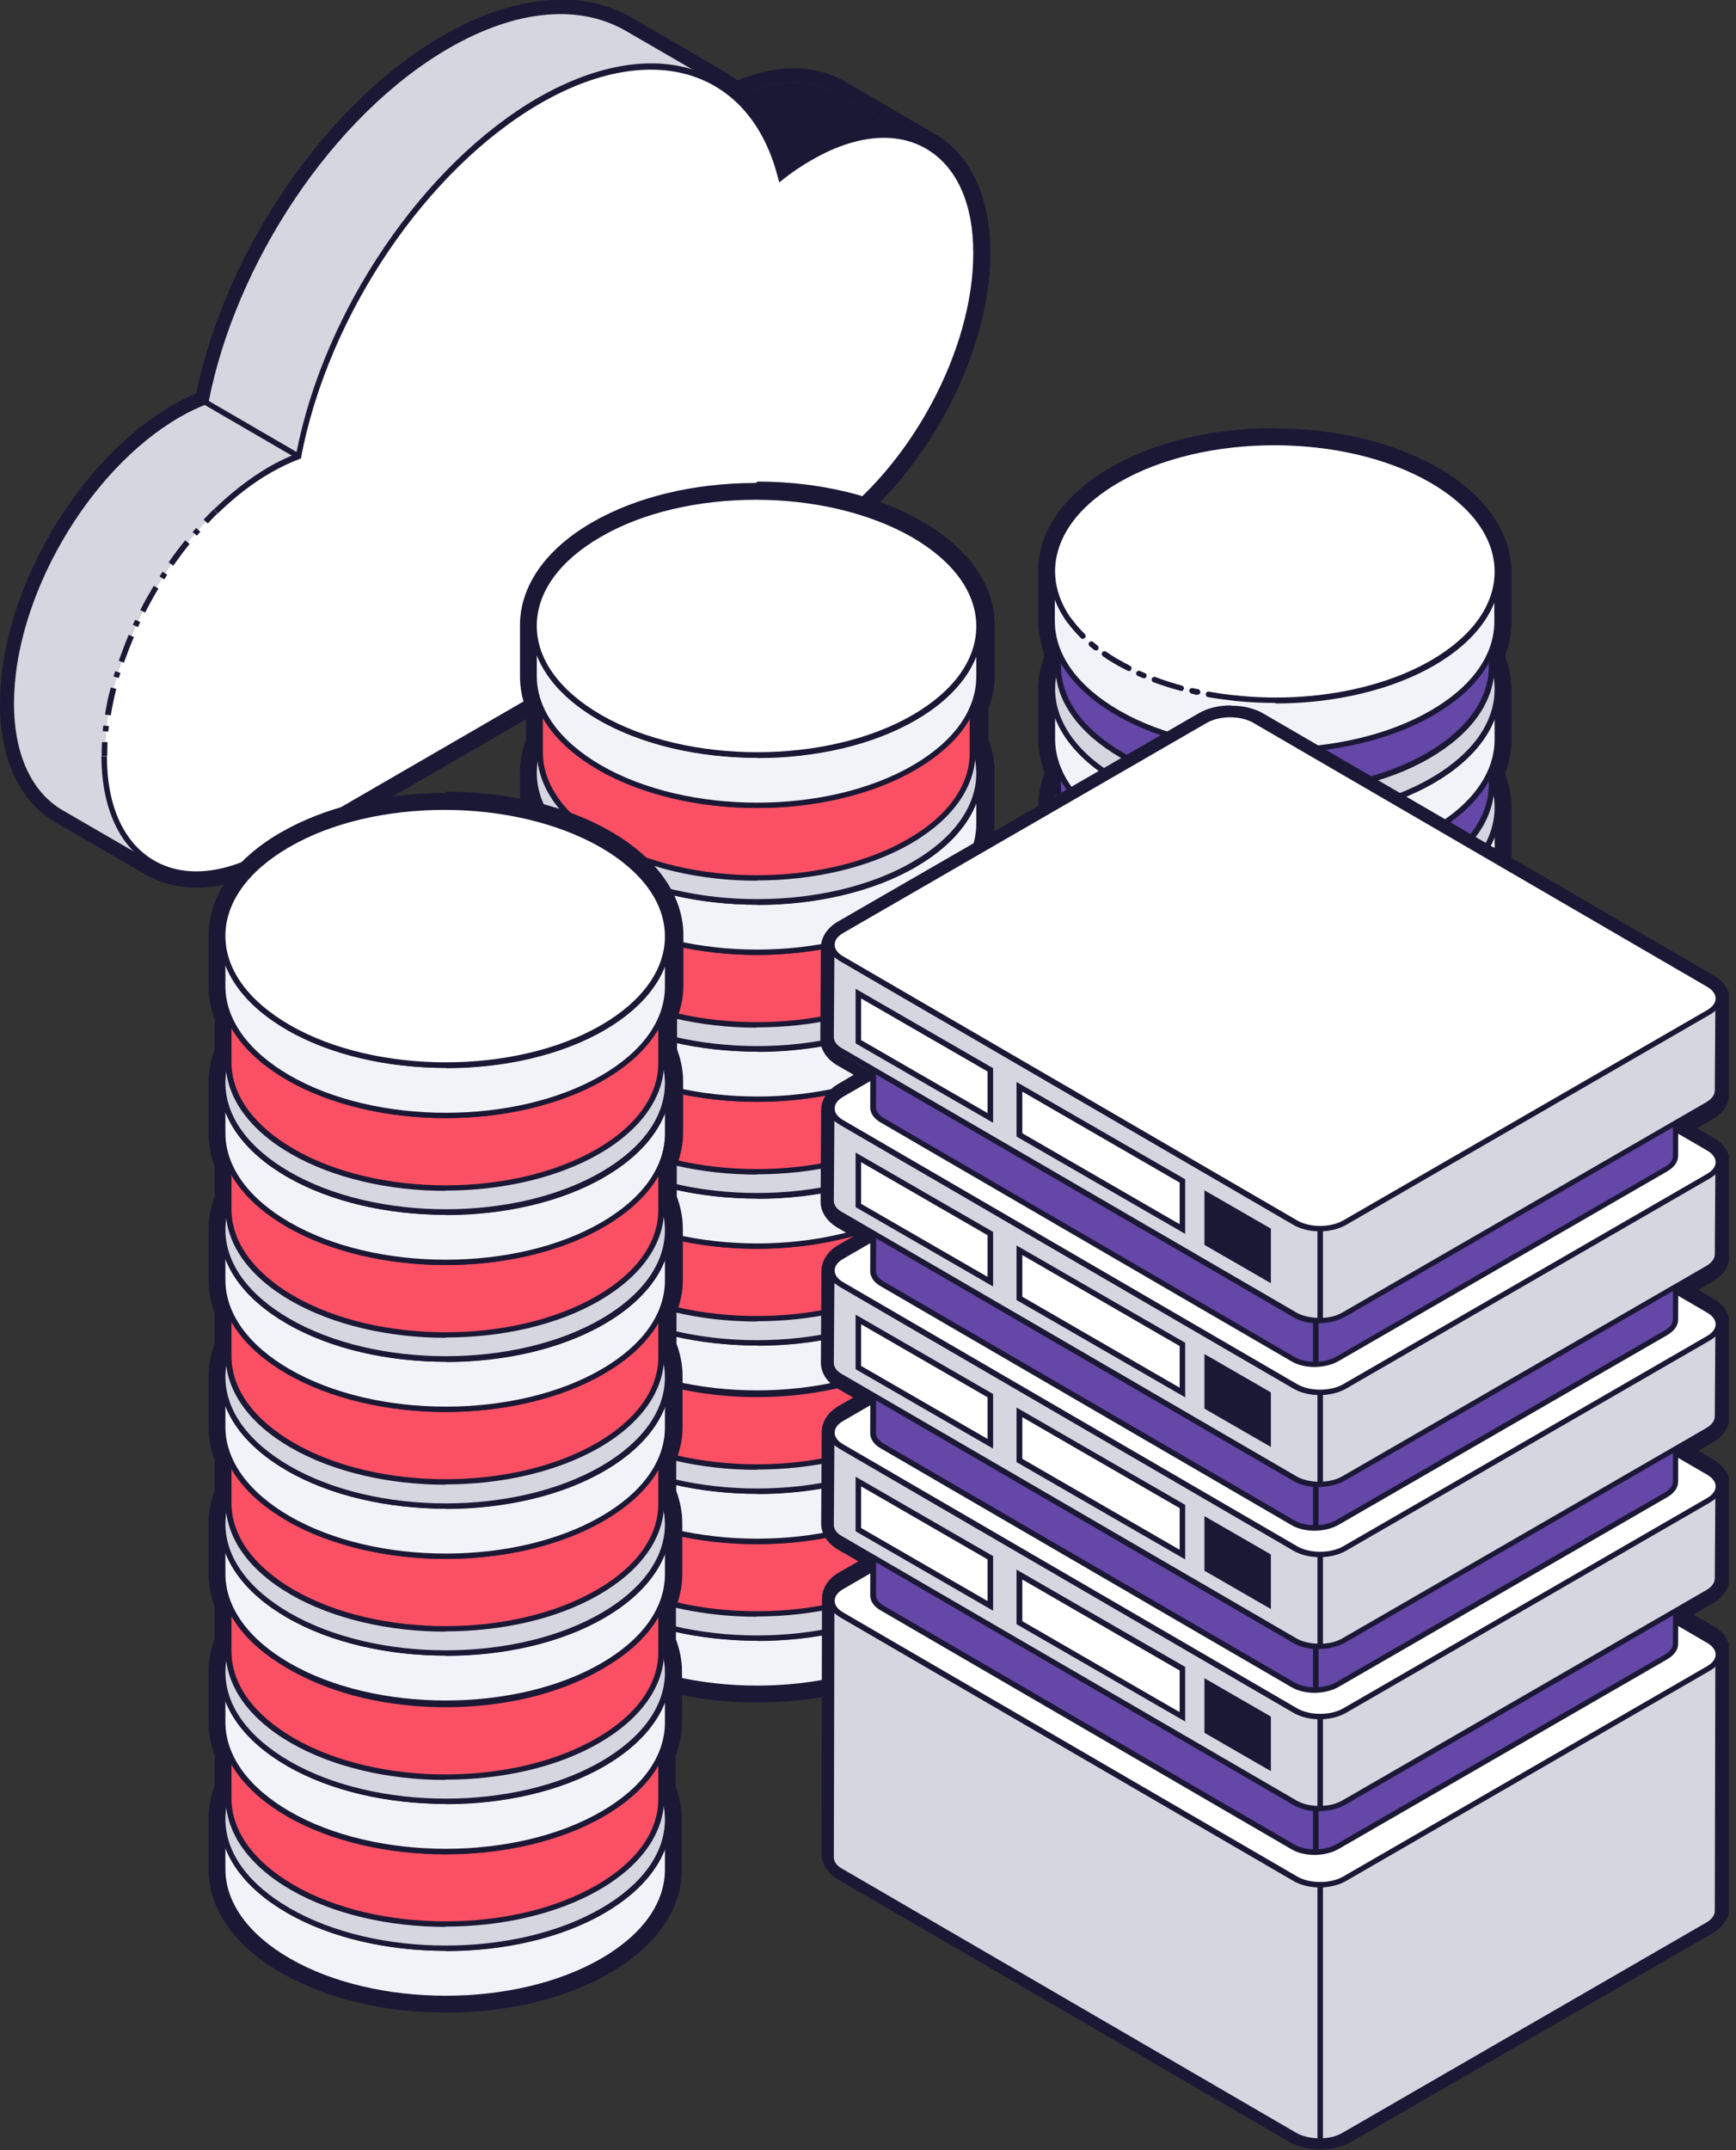 <svg xmlns="http://www.w3.org/2000/svg" width="63" height="78" viewBox="0 0 63 78" fill="none"><rect x="0" y="0" width="63" height="78" fill="#333333" stroke="none"/><g clip-path="url(#clip0_29_1738)"><path d="M46.24 16.04C48.31 16.04 50.38 16.5 51.96 17.41C53.6 18.36 54.39 19.61 54.34 20.84C54.34 20.81 54.34 20.77 54.34 20.74V21.06V22.57C54.34 22.92 54.27 23.28 54.13 23.62V23.95C54.28 24.34 54.35 24.73 54.34 25.12C54.34 25.09 54.34 25.05 54.34 25.02V26.85C54.34 27.2 54.27 27.56 54.13 27.9V28.23C54.28 28.62 54.35 29.01 54.34 29.4C54.34 29.37 54.34 29.33 54.34 29.3V31.13C54.34 31.48 54.27 31.84 54.13 32.18V32.51C54.28 32.9 54.35 33.29 54.34 33.68C54.34 33.65 54.34 33.61 54.34 33.58V35.41C54.34 35.76 54.27 36.12 54.13 36.46V36.79C54.28 37.18 54.35 37.57 54.34 37.96C54.34 37.93 54.34 37.89 54.34 37.86V39.69C54.34 40.04 54.27 40.4 54.13 40.74V41.07C54.28 41.46 54.35 41.85 54.34 42.24C54.34 42.21 54.34 42.17 54.34 42.14V43.97C54.34 45.16 53.55 46.35 51.99 47.26C50.42 48.17 48.35 48.63 46.29 48.63C44.23 48.63 42.15 48.17 40.57 47.26C38.98 46.34 38.18 45.13 38.19 43.93V42.1C38.19 42.1 38.19 42.1 38.19 42.11C38.19 41.75 38.26 41.39 38.4 41.04V40.71C38.26 40.36 38.19 40 38.19 39.64V37.81C38.19 37.81 38.19 37.81 38.19 37.82C38.19 37.46 38.26 37.1 38.4 36.75V36.42C38.26 36.07 38.19 35.71 38.19 35.35V33.52C38.19 33.52 38.19 33.52 38.19 33.53C38.19 33.17 38.26 32.81 38.4 32.46V32.13C38.26 31.78 38.19 31.42 38.19 31.06V29.23C38.19 29.23 38.19 29.23 38.19 29.24C38.19 28.88 38.26 28.52 38.4 28.17V27.84C38.26 27.49 38.19 27.13 38.19 26.77V24.94C38.19 24.94 38.19 24.94 38.19 24.95C38.19 24.59 38.26 24.23 38.4 23.88V23.55C38.26 23.2 38.19 22.84 38.19 22.48V20.65C38.19 20.65 38.19 20.65 38.19 20.66C38.19 19.47 38.97 18.27 40.54 17.36C42.11 16.45 44.18 15.99 46.24 15.99V16.04ZM46.24 15.53C43.99 15.53 41.88 16.04 40.28 16.97C38.62 17.94 37.69 19.25 37.68 20.67C37.68 20.67 37.68 20.69 37.68 20.7V22.53C37.68 22.92 37.75 23.31 37.89 23.69V23.83C37.75 24.2 37.68 24.58 37.68 24.95C37.68 24.95 37.68 24.97 37.68 24.98V26.81C37.68 27.2 37.75 27.59 37.89 27.97V28.11C37.75 28.48 37.68 28.86 37.68 29.23C37.68 29.23 37.68 29.25 37.68 29.26V31.09C37.68 31.48 37.75 31.87 37.89 32.25V32.39C37.75 32.76 37.68 33.14 37.68 33.51C37.68 33.51 37.68 33.53 37.68 33.54V35.37C37.68 35.76 37.75 36.15 37.89 36.53V36.67C37.75 37.04 37.68 37.42 37.68 37.79C37.68 37.79 37.68 37.81 37.68 37.82V39.65C37.68 40.04 37.75 40.43 37.89 40.81V40.95C37.75 41.32 37.68 41.7 37.68 42.07C37.68 42.07 37.68 42.09 37.68 42.1V43.93C37.68 45.38 38.61 46.72 40.32 47.7C41.93 48.63 44.05 49.14 46.29 49.14C48.53 49.14 50.65 48.63 52.25 47.7C53.92 46.73 54.85 45.4 54.85 43.98V42.15C54.85 42.15 54.85 42.12 54.85 42.1C54.85 41.73 54.78 41.35 54.64 40.99V40.85C54.78 40.47 54.85 40.09 54.85 39.7V37.87C54.85 37.87 54.85 37.84 54.85 37.82C54.85 37.45 54.78 37.07 54.64 36.71V36.57C54.78 36.19 54.85 35.81 54.85 35.42V33.59C54.85 33.59 54.85 33.56 54.85 33.54C54.85 33.17 54.78 32.79 54.64 32.43V32.29C54.78 31.91 54.85 31.53 54.85 31.14V29.31C54.85 29.31 54.85 29.28 54.85 29.26C54.85 28.89 54.78 28.51 54.64 28.15V28.01C54.78 27.63 54.85 27.25 54.85 26.86V25.03C54.85 25.03 54.85 25 54.85 24.98C54.85 24.61 54.78 24.23 54.64 23.87V23.73C54.78 23.35 54.85 22.97 54.85 22.58V20.75C54.85 20.75 54.85 20.72 54.85 20.7C54.83 19.29 53.88 17.94 52.21 16.98C50.6 16.05 48.48 15.54 46.24 15.54V15.53Z" fill="#1A1835"></path><path d="M54.35 42.12V43.95C54.35 45.14 53.56 46.33 52 47.24C48.86 49.07 43.74 49.07 40.58 47.24C38.99 46.32 38.19 45.11 38.2 43.91V42.08C38.2 43.29 38.99 44.49 40.58 45.41C43.74 47.24 48.86 47.24 52 45.41C53.56 44.5 54.34 43.31 54.35 42.12Z" fill="#F2F3F8"></path><path d="M46.29 48.7C44.2 48.7 42.11 48.24 40.52 47.32C38.95 46.41 38.08 45.2 38.08 43.9V42.07C38.08 42.01 38.13 41.97 38.18 41.97C38.24 41.97 38.28 42.02 38.28 42.07V42.09C38.28 43.3 39.11 44.45 40.61 45.32C43.74 47.13 48.82 47.13 51.93 45.32C53.41 44.46 54.22 43.33 54.23 42.12C54.23 42.06 54.28 42.02 54.33 42.02C54.39 42.02 54.43 42.07 54.43 42.12V43.95C54.43 45.23 53.57 46.43 52.03 47.32C50.45 48.24 48.36 48.7 46.28 48.7H46.29ZM38.29 43.15V43.9C38.29 45.12 39.12 46.27 40.62 47.14C43.75 48.95 48.83 48.95 51.94 47.14C53.42 46.28 54.23 45.15 54.24 43.94V43.18C53.9 44.05 53.15 44.85 52.05 45.49C48.88 47.33 43.71 47.33 40.53 45.49C39.4 44.84 38.64 44.03 38.3 43.15H38.29Z" fill="#1A1835"></path><path d="M51.96 38.79C55.12 40.62 55.14 43.58 52 45.41C48.86 47.24 43.74 47.24 40.58 45.41C37.42 43.58 37.4 40.62 40.54 38.79C43.68 36.96 48.8 36.96 51.96 38.79Z" fill="#D5D6E0"></path><path d="M46.29 46.87C44.2 46.87 42.11 46.41 40.52 45.49C38.95 44.58 38.09 43.37 38.08 42.08C38.08 40.8 38.93 39.59 40.48 38.7C43.65 36.86 48.82 36.86 52.01 38.7C53.58 39.61 54.44 40.82 54.45 42.11C54.45 43.39 53.6 44.6 52.05 45.5C50.47 46.42 48.38 46.88 46.29 46.88V46.87ZM46.24 37.52C44.19 37.52 42.14 37.97 40.59 38.88C39.11 39.74 38.29 40.88 38.29 42.09C38.29 43.31 39.12 44.45 40.62 45.32C43.75 47.13 48.83 47.13 51.94 45.32C53.42 44.46 54.24 43.32 54.24 42.11C54.24 40.89 53.41 39.75 51.91 38.88C50.34 37.98 48.29 37.52 46.24 37.52Z" fill="#1A1835"></path><path d="M54.13 39.52V41.3C54.13 42.46 53.37 43.62 51.84 44.5C48.78 46.28 43.8 46.28 40.72 44.5C39.17 43.6 38.39 42.43 38.4 41.26V39.48C38.4 40.65 39.17 41.83 40.72 42.72C43.8 44.5 48.78 44.5 51.84 42.72C53.36 41.84 54.12 40.68 54.13 39.52Z" fill="#6447A6"></path><path d="M46.29 45.93C44.26 45.93 42.22 45.48 40.67 44.59C39.14 43.7 38.29 42.52 38.3 41.26V39.48C38.3 39.42 38.35 39.38 38.4 39.38C38.46 39.38 38.5 39.43 38.5 39.48V39.5C38.5 40.68 39.31 41.8 40.77 42.64C43.82 44.4 48.76 44.4 51.79 42.64C53.23 41.8 54.02 40.7 54.03 39.53C54.03 39.47 54.08 39.43 54.13 39.43C54.19 39.43 54.23 39.48 54.23 39.53V41.31C54.23 42.56 53.4 43.72 51.89 44.6C50.35 45.5 48.32 45.94 46.28 45.94L46.29 45.93ZM38.5 40.54V41.25C38.5 42.44 39.3 43.56 40.77 44.41C43.82 46.17 48.76 46.17 51.79 44.41C53.23 43.57 54.02 42.47 54.03 41.3V40.57C53.7 41.41 52.97 42.19 51.9 42.81C48.81 44.6 43.78 44.6 40.67 42.81C39.58 42.18 38.84 41.4 38.5 40.54Z" fill="#1A1835"></path><path d="M54.35 37.84V39.67C54.35 40.86 53.56 42.05 52 42.96C48.86 44.79 43.74 44.79 40.58 42.96C38.99 42.04 38.19 40.83 38.2 39.63V37.8C38.2 39.01 38.99 40.21 40.58 41.13C43.74 42.96 48.86 42.96 52 41.13C53.56 40.22 54.34 39.03 54.35 37.84Z" fill="#F2F3F8"></path><path d="M46.29 44.42C44.2 44.42 42.11 43.96 40.52 43.04C38.95 42.13 38.08 40.92 38.08 39.62V37.79C38.08 37.73 38.13 37.69 38.18 37.69C38.24 37.69 38.28 37.74 38.28 37.79V37.81C38.28 39.02 39.11 40.17 40.61 41.04C43.74 42.85 48.82 42.85 51.93 41.04C53.41 40.18 54.22 39.05 54.23 37.84C54.23 37.78 54.28 37.74 54.33 37.74C54.39 37.74 54.43 37.79 54.43 37.84V39.67C54.43 40.95 53.57 42.15 52.03 43.04C50.45 43.96 48.36 44.42 46.28 44.42H46.29ZM38.29 38.88V39.63C38.29 40.85 39.12 42 40.62 42.87C43.75 44.68 48.83 44.68 51.94 42.87C53.42 42.01 54.23 40.88 54.24 39.67V38.91C53.9 39.78 53.15 40.58 52.05 41.22C48.88 43.06 43.71 43.06 40.53 41.22C39.4 40.57 38.64 39.76 38.3 38.88H38.29Z" fill="#1A1835"></path><path d="M51.96 34.51C55.12 36.34 55.14 39.3 52 41.13C48.86 42.96 43.74 42.96 40.58 41.13C37.42 39.3 37.4 36.34 40.54 34.51C43.68 32.68 48.8 32.68 51.96 34.51Z" fill="#D5D6E0"></path><path d="M46.29 42.6C44.2 42.6 42.11 42.14 40.52 41.22C38.95 40.31 38.09 39.1 38.08 37.81C38.08 36.53 38.93 35.32 40.48 34.43C43.65 32.59 48.82 32.59 52.01 34.43C53.58 35.34 54.44 36.55 54.45 37.84C54.45 39.12 53.6 40.33 52.05 41.23C50.47 42.15 48.38 42.61 46.3 42.61L46.29 42.6ZM46.24 33.24C44.19 33.24 42.14 33.69 40.59 34.6C39.11 35.46 38.29 36.6 38.29 37.81C38.29 39.03 39.12 40.17 40.62 41.04C43.75 42.85 48.83 42.85 51.94 41.04C53.42 40.18 54.24 39.04 54.24 37.83C54.24 36.61 53.41 35.47 51.91 34.6C50.34 33.7 48.29 33.24 46.24 33.24Z" fill="#1A1835"></path><path d="M54.13 35.24V37.02C54.13 38.18 53.37 39.34 51.84 40.22C48.78 42 43.8 42 40.72 40.22C39.17 39.32 38.39 38.15 38.4 36.98V35.2C38.4 36.37 39.17 37.55 40.72 38.44C43.8 40.22 48.78 40.22 51.84 38.44C53.36 37.56 54.12 36.4 54.13 35.24Z" fill="#6447A6"></path><path d="M46.29 41.65C44.26 41.65 42.22 41.2 40.67 40.31C39.14 39.42 38.29 38.24 38.3 36.98V35.2C38.3 35.14 38.35 35.1 38.4 35.1C38.46 35.1 38.5 35.15 38.5 35.2V35.22C38.5 36.4 39.31 37.52 40.77 38.36C43.82 40.12 48.76 40.12 51.79 38.36C53.23 37.52 54.02 36.42 54.03 35.25C54.03 35.19 54.08 35.15 54.13 35.15C54.19 35.15 54.23 35.2 54.23 35.25V37.03C54.23 38.28 53.4 39.44 51.89 40.32C50.35 41.22 48.32 41.66 46.28 41.66L46.29 41.65ZM38.5 36.26V36.97C38.5 38.16 39.3 39.28 40.77 40.13C43.82 41.89 48.76 41.89 51.79 40.13C53.23 39.29 54.02 38.19 54.03 37.02V36.29C53.7 37.13 52.97 37.91 51.9 38.53C48.81 40.32 43.78 40.32 40.67 38.53C39.58 37.9 38.84 37.12 38.5 36.26Z" fill="#1A1835"></path><path d="M54.35 33.57V35.4C54.35 36.59 53.56 37.78 52 38.69C48.86 40.52 43.74 40.52 40.58 38.69C38.99 37.77 38.19 36.56 38.2 35.36V33.53C38.2 34.74 38.99 35.94 40.58 36.86C43.74 38.69 48.86 38.69 52 36.86C53.56 35.95 54.34 34.76 54.35 33.57Z" fill="#F2F3F8"></path><path d="M46.29 40.15C44.2 40.15 42.11 39.69 40.52 38.77C38.95 37.86 38.08 36.65 38.08 35.35V33.52C38.08 33.46 38.13 33.42 38.18 33.42C38.24 33.42 38.28 33.47 38.28 33.52V33.54C38.28 34.75 39.11 35.9 40.61 36.77C43.74 38.58 48.82 38.58 51.93 36.77C53.41 35.91 54.22 34.78 54.23 33.57C54.23 33.51 54.28 33.47 54.33 33.47C54.39 33.47 54.43 33.52 54.43 33.57V35.4C54.43 36.68 53.57 37.88 52.03 38.77C50.45 39.69 48.36 40.15 46.28 40.15H46.29ZM38.29 34.6V35.35C38.29 36.57 39.12 37.72 40.62 38.59C43.75 40.4 48.83 40.4 51.94 38.59C53.42 37.73 54.23 36.6 54.24 35.39V34.63C53.9 35.5 53.15 36.3 52.05 36.94C48.88 38.78 43.71 38.78 40.53 36.94C39.4 36.29 38.64 35.48 38.3 34.6H38.29Z" fill="#1A1835"></path><path d="M51.96 30.24C55.12 32.07 55.14 35.03 52 36.86C48.86 38.69 43.74 38.69 40.58 36.86C37.42 35.03 37.4 32.07 40.54 30.24C43.68 28.41 48.8 28.41 51.96 30.24Z" fill="#D5D6E0"></path><path d="M46.29 38.32C44.2 38.32 42.11 37.86 40.52 36.94C38.95 36.03 38.09 34.82 38.08 33.53C38.08 32.25 38.93 31.04 40.48 30.15C43.65 28.31 48.82 28.31 52.01 30.15C53.58 31.06 54.44 32.27 54.45 33.56C54.45 34.84 53.6 36.05 52.05 36.95C50.47 37.87 48.38 38.33 46.3 38.33L46.29 38.32ZM46.24 28.97C44.19 28.97 42.14 29.42 40.59 30.33C39.11 31.19 38.29 32.33 38.29 33.54C38.29 34.76 39.12 35.9 40.62 36.77C43.75 38.58 48.83 38.58 51.94 36.77C53.42 35.91 54.24 34.77 54.24 33.56C54.24 32.34 53.41 31.2 51.91 30.33C50.34 29.43 48.29 28.97 46.24 28.97Z" fill="#1A1835"></path><path d="M54.13 30.97V32.75C54.13 33.91 53.37 35.07 51.84 35.95C48.78 37.73 43.8 37.73 40.72 35.95C39.17 35.05 38.39 33.88 38.4 32.71V30.93C38.4 32.1 39.17 33.28 40.72 34.17C43.8 35.95 48.78 35.95 51.84 34.17C53.36 33.29 54.12 32.13 54.13 30.97Z" fill="#6447A6"></path><path d="M46.29 37.38C44.26 37.38 42.22 36.93 40.67 36.04C39.14 35.15 38.29 33.97 38.3 32.71V30.93C38.3 30.87 38.35 30.83 38.4 30.83C38.46 30.83 38.5 30.88 38.5 30.93V30.95C38.5 32.13 39.31 33.25 40.77 34.09C43.82 35.85 48.76 35.85 51.79 34.09C53.23 33.25 54.02 32.15 54.03 30.98C54.03 30.92 54.08 30.88 54.13 30.88C54.19 30.88 54.23 30.93 54.23 30.98V32.76C54.23 34.01 53.4 35.17 51.89 36.05C50.35 36.95 48.32 37.39 46.28 37.39L46.29 37.38ZM38.5 31.99V32.7C38.5 33.89 39.3 35.01 40.77 35.86C43.82 37.62 48.76 37.62 51.79 35.86C53.23 35.02 54.02 33.92 54.03 32.75V32.02C53.7 32.86 52.97 33.64 51.9 34.26C48.82 36.05 43.78 36.05 40.67 34.26C39.58 33.63 38.84 32.85 38.5 31.99Z" fill="#1A1835"></path><path d="M54.35 29.29V31.12C54.35 32.31 53.56 33.5 52 34.41C48.86 36.24 43.74 36.24 40.58 34.41C38.99 33.49 38.19 32.28 38.2 31.08V29.25C38.2 30.46 38.99 31.66 40.58 32.58C43.74 34.41 48.86 34.41 52 32.58C53.56 31.67 54.34 30.48 54.35 29.29Z" fill="#F2F3F8"></path><path d="M46.29 35.87C44.2 35.87 42.11 35.41 40.52 34.49C38.95 33.58 38.08 32.37 38.08 31.07V29.24C38.08 29.18 38.13 29.14 38.18 29.14C38.24 29.14 38.28 29.19 38.28 29.24V29.26C38.28 30.47 39.11 31.62 40.61 32.49C43.74 34.3 48.82 34.3 51.93 32.49C53.41 31.63 54.22 30.5 54.23 29.29C54.23 29.23 54.28 29.19 54.33 29.19C54.39 29.19 54.43 29.24 54.43 29.29V31.12C54.43 32.4 53.57 33.6 52.03 34.49C50.45 35.41 48.36 35.87 46.28 35.87H46.29ZM38.29 30.33V31.08C38.29 32.3 39.12 33.45 40.62 34.32C43.75 36.13 48.83 36.13 51.94 34.32C53.42 33.46 54.23 32.33 54.24 31.12V30.36C53.9 31.23 53.15 32.03 52.05 32.67C48.88 34.51 43.71 34.51 40.53 32.67C39.4 32.02 38.64 31.21 38.3 30.33H38.29Z" fill="#1A1835"></path><path d="M51.96 25.96C55.12 27.79 55.14 30.75 52 32.58C48.86 34.41 43.74 34.41 40.58 32.58C37.42 30.75 37.4 27.79 40.54 25.96C43.68 24.13 48.8 24.13 51.96 25.96Z" fill="#D5D6E0"></path><path d="M46.29 34.05C44.2 34.05 42.11 33.59 40.52 32.67C38.95 31.76 38.09 30.55 38.08 29.26C38.08 27.98 38.93 26.77 40.48 25.88C43.65 24.04 48.82 24.04 52.01 25.88C53.58 26.79 54.44 28 54.45 29.29C54.45 30.57 53.6 31.78 52.05 32.68C50.47 33.6 48.38 34.06 46.29 34.06V34.05ZM46.24 24.7C44.19 24.7 42.14 25.15 40.59 26.06C39.11 26.92 38.29 28.06 38.29 29.27C38.29 30.49 39.12 31.63 40.62 32.5C43.75 34.31 48.83 34.31 51.94 32.5C53.42 31.64 54.24 30.5 54.24 29.29C54.24 28.07 53.41 26.93 51.91 26.06C50.34 25.16 48.29 24.7 46.24 24.7Z" fill="#1A1835"></path><path d="M54.13 26.69V28.47C54.13 29.63 53.37 30.79 51.84 31.67C48.78 33.45 43.8 33.45 40.72 31.67C39.17 30.77 38.39 29.6 38.4 28.43V26.65C38.4 27.82 39.17 29 40.72 29.89C43.8 31.67 48.78 31.67 51.84 29.89C53.36 29.01 54.12 27.85 54.13 26.69Z" fill="#6447A6"></path><path d="M46.29 33.1C44.26 33.1 42.22 32.65 40.67 31.76C39.14 30.87 38.29 29.69 38.3 28.43V26.65C38.3 26.59 38.35 26.55 38.4 26.55C38.46 26.55 38.5 26.6 38.5 26.65V26.67C38.5 27.85 39.31 28.97 40.77 29.81C43.82 31.57 48.76 31.57 51.79 29.81C53.23 28.97 54.02 27.87 54.03 26.7C54.03 26.64 54.08 26.6 54.13 26.6C54.19 26.6 54.23 26.65 54.23 26.7V28.48C54.23 29.73 53.4 30.89 51.89 31.77C50.35 32.67 48.32 33.11 46.28 33.11L46.29 33.1ZM38.5 27.71V28.42C38.5 29.61 39.3 30.73 40.77 31.58C43.82 33.34 48.76 33.34 51.79 31.58C53.23 30.74 54.02 29.64 54.03 28.47V27.74C53.7 28.58 52.97 29.36 51.9 29.98C48.81 31.77 43.78 31.77 40.67 29.98C39.58 29.35 38.84 28.57 38.5 27.71Z" fill="#1A1835"></path><path d="M54.35 25.02V26.85C54.35 28.04 53.56 29.23 52 30.14C48.86 31.97 43.74 31.97 40.58 30.14C38.99 29.22 38.19 28.01 38.2 26.81V24.98C38.2 26.19 38.99 27.39 40.58 28.31C43.74 30.14 48.86 30.14 52 28.31C53.56 27.4 54.34 26.21 54.35 25.02Z" fill="#F2F3F8"></path><path d="M46.29 31.6C44.2 31.6 42.11 31.14 40.52 30.22C38.95 29.31 38.08 28.1 38.08 26.8V24.97C38.08 24.91 38.13 24.87 38.18 24.87C38.24 24.87 38.28 24.92 38.28 24.97V24.99C38.28 26.2 39.11 27.35 40.61 28.22C43.74 30.03 48.82 30.03 51.93 28.22C53.41 27.36 54.22 26.23 54.23 25.02C54.23 24.96 54.28 24.92 54.33 24.92C54.39 24.92 54.43 24.97 54.43 25.02V26.85C54.43 28.13 53.57 29.33 52.03 30.22C50.45 31.14 48.36 31.6 46.28 31.6H46.29ZM38.29 26.05V26.8C38.29 28.02 39.12 29.17 40.62 30.04C43.75 31.85 48.83 31.85 51.94 30.04C53.42 29.18 54.23 28.05 54.24 26.84V26.08C53.9 26.95 53.15 27.75 52.05 28.39C48.88 30.23 43.71 30.23 40.53 28.39C39.4 27.74 38.64 26.93 38.3 26.05H38.29Z" fill="#1A1835"></path><path d="M51.96 21.69C55.12 23.52 55.14 26.48 52 28.31C48.86 30.14 43.74 30.14 40.58 28.31C37.42 26.48 37.4 23.52 40.54 21.69C43.68 19.86 48.8 19.86 51.96 21.69Z" fill="#D5D6E0"></path><path d="M46.29 29.77C44.2 29.77 42.11 29.31 40.52 28.39C38.95 27.48 38.09 26.27 38.08 24.98C38.08 23.7 38.93 22.49 40.48 21.6C43.65 19.76 48.82 19.76 52.01 21.6C53.58 22.51 54.44 23.72 54.45 25.01C54.45 26.29 53.6 27.5 52.05 28.4C50.47 29.32 48.38 29.78 46.29 29.78V29.77ZM46.24 20.42C44.19 20.42 42.14 20.87 40.59 21.78C39.11 22.64 38.29 23.78 38.29 24.99C38.29 26.21 39.12 27.35 40.62 28.22C43.75 30.03 48.83 30.03 51.94 28.22C53.42 27.36 54.24 26.22 54.24 25.01C54.24 23.79 53.41 22.65 51.91 21.78C50.34 20.88 48.29 20.42 46.24 20.42Z" fill="#1A1835"></path><path d="M54.13 22.42V24.2C54.13 25.36 53.37 26.52 51.84 27.4C48.78 29.18 43.8 29.18 40.72 27.4C39.17 26.5 38.39 25.33 38.4 24.16V22.38C38.4 23.55 39.17 24.73 40.72 25.62C43.8 27.4 48.78 27.4 51.84 25.62C53.36 24.74 54.12 23.58 54.13 22.42Z" fill="#6447A6"></path><path d="M46.29 28.83C44.26 28.83 42.22 28.38 40.67 27.49C39.14 26.6 38.29 25.42 38.3 24.16V22.38C38.3 22.32 38.35 22.28 38.4 22.28C38.46 22.28 38.5 22.33 38.5 22.38V22.4C38.5 23.58 39.31 24.7 40.77 25.54C43.82 27.3 48.76 27.3 51.79 25.54C53.23 24.7 54.02 23.6 54.03 22.43C54.03 22.37 54.08 22.33 54.13 22.33C54.19 22.33 54.23 22.38 54.23 22.43V24.21C54.23 25.46 53.4 26.62 51.89 27.5C50.35 28.4 48.32 28.84 46.28 28.84L46.29 28.83ZM38.5 23.44V24.15C38.5 25.34 39.3 26.46 40.77 27.31C43.82 29.07 48.76 29.07 51.79 27.31C53.23 26.47 54.02 25.37 54.03 24.2V23.47C53.7 24.31 52.97 25.09 51.9 25.71C48.81 27.5 43.78 27.5 40.67 25.71C39.58 25.08 38.84 24.3 38.5 23.44Z" fill="#1A1835"></path><path d="M54.35 20.75V22.58C54.35 23.77 53.56 24.96 52 25.87C48.86 27.7 43.74 27.7 40.58 25.87C38.99 24.95 38.19 23.74 38.2 22.54V20.71C38.2 21.92 38.99 23.12 40.58 24.04C43.74 25.87 48.86 25.87 52 24.04C53.56 23.13 54.34 21.94 54.35 20.75Z" fill="#F2F3F8"></path><path d="M51.96 17.41C55.12 19.24 55.14 22.2 52 24.03C48.86 25.86 43.74 25.86 40.58 24.03C37.42 22.2 37.4 19.24 40.54 17.41C43.68 15.58 48.8 15.58 51.96 17.41Z" fill="white"></path><path d="M44.87 25.43C44.87 25.43 44.87 25.43 44.86 25.43C44.52 25.39 44.18 25.35 43.84 25.29C43.78 25.28 43.75 25.23 43.76 25.17C43.77 25.11 43.82 25.08 43.88 25.09C44.21 25.15 44.54 25.2 44.88 25.23C44.94 25.23 44.98 25.29 44.97 25.34C44.97 25.39 44.92 25.43 44.87 25.43ZM43.46 25.21C43.46 25.21 43.45 25.21 43.44 25.21C43.37 25.2 43.31 25.18 43.24 25.16C43.19 25.15 43.15 25.09 43.16 25.04C43.17 24.99 43.23 24.95 43.28 24.96C43.35 24.98 43.41 24.99 43.48 25C43.53 25.01 43.57 25.07 43.56 25.12C43.55 25.17 43.51 25.2 43.46 25.2V25.21ZM42.87 25.06C42.87 25.06 42.85 25.06 42.84 25.06C42.5 24.97 42.17 24.86 41.86 24.75C41.81 24.73 41.78 24.67 41.8 24.62C41.82 24.57 41.88 24.54 41.93 24.56C42.24 24.68 42.56 24.78 42.89 24.87C42.94 24.88 42.98 24.94 42.96 24.99C42.95 25.04 42.91 25.07 42.86 25.07L42.87 25.06ZM41.52 24.6C41.52 24.6 41.49 24.6 41.48 24.6C41.42 24.57 41.35 24.55 41.29 24.52C41.24 24.5 41.22 24.44 41.24 24.39C41.26 24.34 41.32 24.32 41.37 24.34C41.43 24.37 41.49 24.39 41.55 24.42C41.6 24.44 41.63 24.5 41.6 24.55C41.58 24.59 41.55 24.61 41.51 24.61L41.52 24.6ZM40.97 24.34C40.97 24.34 40.94 24.34 40.92 24.33C40.78 24.26 40.65 24.19 40.52 24.12C40.35 24.02 40.18 23.92 40.03 23.81C39.98 23.78 39.97 23.71 40 23.67C40.03 23.62 40.1 23.61 40.14 23.64C40.29 23.74 40.45 23.85 40.62 23.94C40.74 24.01 40.87 24.08 41.01 24.15C41.06 24.18 41.08 24.24 41.05 24.29C41.03 24.33 41 24.35 40.96 24.35L40.97 24.34ZM39.76 23.59C39.76 23.59 39.72 23.59 39.7 23.57C39.65 23.53 39.59 23.48 39.54 23.44C39.5 23.4 39.49 23.34 39.53 23.3C39.57 23.26 39.63 23.25 39.67 23.29C39.72 23.33 39.77 23.37 39.83 23.42C39.87 23.45 39.88 23.52 39.85 23.56C39.83 23.59 39.8 23.6 39.77 23.6L39.76 23.59ZM39.3 23.18C39.3 23.18 39.25 23.18 39.23 23.15C39.04 22.96 38.87 22.77 38.73 22.57C38.7 22.52 38.71 22.46 38.75 22.43C38.8 22.4 38.86 22.41 38.89 22.45C39.03 22.64 39.19 22.83 39.37 23C39.41 23.04 39.41 23.1 39.37 23.14C39.35 23.16 39.32 23.17 39.3 23.17V23.18Z" fill="#1A1835"></path><path d="M46.29 25.5C45.82 25.5 45.34 25.48 44.86 25.43C44.8 25.43 44.76 25.37 44.77 25.32C44.77 25.26 44.83 25.22 44.88 25.23C47.46 25.5 50.1 25.02 51.94 23.95C53.42 23.09 54.24 21.95 54.24 20.74C54.24 19.52 53.41 18.38 51.91 17.51C48.78 15.7 43.7 15.7 40.59 17.51C39.34 18.24 38.57 19.15 38.35 20.16C38.18 20.94 38.37 21.74 38.89 22.46C38.92 22.51 38.91 22.57 38.87 22.6C38.82 22.63 38.76 22.62 38.73 22.58C38.17 21.81 37.97 20.95 38.15 20.12C38.38 19.05 39.18 18.09 40.48 17.34C43.65 15.5 48.82 15.5 52.01 17.34C53.58 18.25 54.44 19.46 54.45 20.75C54.45 22.03 53.6 23.24 52.05 24.14C50.51 25.03 48.43 25.52 46.29 25.52V25.5Z" fill="#1A1835"></path><path d="M46.29 27.33C44.2 27.33 42.11 26.87 40.52 25.95C38.95 25.04 38.08 23.83 38.08 22.53V21.13C38.08 21.07 38.13 21.03 38.18 21.03C38.23 21.03 38.28 21.08 38.28 21.13V22.53C38.28 23.75 39.11 24.9 40.61 25.77C43.74 27.58 48.82 27.58 51.93 25.77C53.41 24.91 54.22 23.78 54.23 22.57V21.06C54.23 21 54.28 20.96 54.33 20.96C54.38 20.96 54.43 21.01 54.43 21.06V22.57C54.43 23.85 53.57 25.05 52.03 25.94C50.45 26.86 48.36 27.32 46.27 27.32L46.29 27.33Z" fill="#1A1835"></path><path d="M20.34 0.51C21.22 0.51 22.02 0.72 22.71 1.12L25.99 3.02C25.91 2.97 25.83 2.93 25.75 2.89C26.09 3.06 26.4 3.27 26.68 3.52C27.44 3.16 28.16 2.99 28.81 2.99C29.4 2.99 29.93 3.13 30.39 3.4L33.67 5.3C33.67 5.3 33.67 5.3 33.66 5.3C34.75 5.93 35.42 7.26 35.43 9.17C35.44 12.75 33.08 17.06 30.05 19.17L9.83 30.88C8.86 31.44 7.94 31.7 7.13 31.7C6.5 31.7 5.93 31.54 5.45 31.24C5.48 31.26 5.51 31.28 5.54 31.3L2.26 29.4C1.18 28.77 0.51 27.44 0.5 25.54C0.49 21.72 3.17 17.07 6.5 15.15C6.86 14.94 7.21 14.78 7.55 14.65L7.57 14.57C8.56 9.52 12.08 4.18 16.29 1.75C17.74 0.91 19.12 0.51 20.34 0.51ZM20.34 -1.95317e-05C18.99 -1.95317e-05 17.54 0.44 16.04 1.31C11.86 3.73 8.21 9.03 7.12 14.27C6.84 14.39 6.55 14.53 6.26 14.7C4.58 15.67 3 17.33 1.82 19.37C0.64 21.41 0 23.6 0 25.53C0 27.55 0.72 29.08 2.01 29.83L5.29 31.73C5.83 32.04 6.45 32.2 7.13 32.2C8.06 32.2 9.06 31.9 10.08 31.31L30.3 19.6C30.3 19.6 30.32 19.59 30.34 19.58C33.54 17.35 35.95 12.88 35.94 9.16C35.94 7.14 35.22 5.61 33.93 4.86L30.65 2.95C30.11 2.64 29.49 2.48 28.81 2.48C28.13 2.48 27.47 2.63 26.76 2.92C26.59 2.79 26.42 2.68 26.24 2.57L22.96 0.66C22.19 0.21 21.3 -0.02 20.33 -0.02L20.34 -1.95317e-05Z" fill="#1A1835"></path><path d="M30.39 3.4C29.3 2.76 27.78 2.85 26.11 3.82C25.75 4.03 25.4 4.26 25.06 4.53L28.34 6.43C28.68 6.16 29.03 5.93 29.39 5.72C31.06 4.75 32.58 4.66 33.67 5.3L30.39 3.4Z" fill="#1A1835"></path><path d="M22.71 1.12C21.07 0.17 18.8 0.3 16.29 1.75C12.07 4.19 8.53 9.57 7.56 14.64L10.84 16.54C11.81 11.47 15.35 6.09 19.57 3.65C22.08 2.2 24.35 2.07 25.99 3.02L22.71 1.12Z" fill="#D5D6E0"></path><path d="M0.51 25.53C0.51 27.43 1.19 28.76 2.27 29.39L5.55 31.29C4.47 30.66 3.8 29.33 3.79 27.43C3.78 23.61 6.46 18.96 9.79 17.04C10.15 16.83 10.5 16.67 10.84 16.54L7.56 14.64C7.22 14.77 6.87 14.93 6.51 15.14C3.19 17.06 0.5 21.71 0.51 25.53Z" fill="#D5D6E0"></path><path d="M19.56 3.65C23.78 1.21 27.34 2.5 28.34 6.43C28.68 6.16 29.03 5.93 29.39 5.72C32.71 3.8 35.42 5.34 35.43 9.16C35.44 12.74 33.08 17.05 30.05 19.16L9.83 30.87C6.51 32.79 3.8 31.25 3.79 27.43C3.78 23.61 6.46 18.96 9.79 17.04C10.15 16.83 10.5 16.67 10.84 16.54C11.81 11.47 15.35 6.09 19.57 3.65H19.56Z" fill="white"></path><path d="M7.12 31.81C6.53 31.81 5.98 31.67 5.5 31.39C4.33 30.72 3.69 29.31 3.68 27.44H3.88C3.88 29.24 4.49 30.58 5.6 31.22C6.71 31.86 8.19 31.71 9.77 30.79L29.99 19.08C33.03 16.96 35.33 12.7 35.32 9.17C35.32 7.37 34.71 6.03 33.6 5.39C32.49 4.75 31.01 4.9 29.43 5.82C29.08 6.02 28.73 6.26 28.4 6.52L28.28 6.62L28.24 6.47C27.79 4.7 26.83 3.46 25.45 2.88C23.83 2.2 21.76 2.51 19.61 3.75C15.49 6.13 11.92 11.4 10.93 16.57V16.63L10.87 16.65C10.53 16.78 10.19 16.94 9.84 17.14C9.17 17.52 8.52 18.03 7.9 18.63L7.76 18.48C8.4 17.86 9.06 17.35 9.74 16.95C10.08 16.75 10.42 16.59 10.75 16.46C11.76 11.25 15.37 5.95 19.52 3.55C21.73 2.28 23.87 1.96 25.54 2.67C26.94 3.26 27.92 4.5 28.4 6.25C28.71 6.02 29.02 5.81 29.34 5.63C30.99 4.68 32.54 4.53 33.71 5.2C34.88 5.87 35.52 7.28 35.53 9.15C35.54 12.74 33.21 17.07 30.11 19.23L9.88 30.95C8.91 31.51 7.97 31.79 7.13 31.79L7.12 31.81Z" fill="#1A1835"></path><path d="M3.69 27.44C3.69 27.27 3.69 27.1 3.7 26.92H3.9C3.9 27.1 3.89 27.27 3.89 27.43H3.69V27.44Z" fill="#1A1835"></path><path d="M3.93 26.54L3.73 26.52C3.73 26.45 3.74 26.39 3.75 26.32L3.95 26.34C3.95 26.41 3.93 26.47 3.93 26.54Z" fill="#1A1835"></path><path d="M4.01 25.95L3.81 25.92C3.86 25.6 3.93 25.27 4.02 24.94L4.22 24.99C4.14 25.31 4.07 25.64 4.02 25.96L4.01 25.95ZM4.32 24.6L4.12 24.54C4.14 24.48 4.16 24.41 4.18 24.35L4.37 24.41C4.35 24.47 4.33 24.54 4.31 24.6H4.32ZM4.5 24.04L4.31 23.97C4.42 23.66 4.54 23.34 4.67 23.03L4.86 23.11C4.73 23.41 4.61 23.73 4.5 24.03V24.04ZM5.01 22.75L4.82 22.66C4.85 22.6 4.88 22.54 4.91 22.48L5.09 22.57C5.06 22.63 5.03 22.69 5.01 22.75ZM5.27 22.22L5.09 22.13C5.24 21.83 5.41 21.54 5.58 21.25L5.75 21.35C5.58 21.63 5.42 21.92 5.27 22.22ZM5.96 21.02L5.79 20.91C5.83 20.85 5.86 20.8 5.9 20.74L6.07 20.85C6.03 20.91 6 20.96 5.96 21.02ZM6.29 20.52L6.12 20.4C6.31 20.12 6.52 19.85 6.72 19.6L6.88 19.73C6.68 19.98 6.48 20.25 6.29 20.52ZM7.14 19.43L6.99 19.3C7.03 19.25 7.08 19.2 7.12 19.15L7.27 19.29C7.27 19.29 7.18 19.39 7.14 19.44V19.43Z" fill="#1A1835"></path><path d="M7.54 18.99L7.39 18.85C7.51 18.72 7.63 18.6 7.75 18.48L7.89 18.63C7.77 18.75 7.65 18.87 7.54 18.99Z" fill="#1A1835"></path><path d="M7.222 14.339L7.122 14.512L10.77 16.632L10.871 16.459L7.222 14.339Z" fill="#1A1835"></path><path d="M27.43 18.03C29.5 18.03 31.57 18.49 33.15 19.4C34.79 20.35 35.58 21.6 35.53 22.84C35.53 22.81 35.53 22.77 35.53 22.74V24.57C35.53 24.93 35.45 25.3 35.31 25.65V26.96C35.47 27.36 35.55 27.77 35.53 28.17C35.53 28.14 35.53 28.1 35.53 28.07V29.9C35.53 30.26 35.45 30.63 35.31 30.98V32.29C35.47 32.69 35.55 33.1 35.53 33.5C35.53 33.47 35.53 33.43 35.53 33.4V35.23C35.53 35.59 35.45 35.96 35.31 36.31V37.62C35.47 38.02 35.54 38.43 35.53 38.83C35.53 38.8 35.53 38.76 35.53 38.73V40.56C35.53 40.92 35.45 41.29 35.31 41.64V42.95C35.47 43.35 35.55 43.76 35.53 44.16C35.53 44.13 35.53 44.09 35.53 44.06V45.89C35.53 46.25 35.45 46.62 35.31 46.97V48.33C35.47 48.73 35.54 49.14 35.53 49.54C35.53 49.51 35.53 49.47 35.53 49.44V51.27C35.53 51.63 35.45 52 35.31 52.35V53.66C35.47 54.06 35.55 54.47 35.53 54.87C35.53 54.84 35.53 54.8 35.53 54.77V56.6C35.53 57.79 34.74 58.98 33.18 59.89C31.61 60.8 29.54 61.26 27.48 61.26C25.42 61.26 23.34 60.8 21.76 59.89C20.17 58.97 19.37 57.76 19.38 56.56V54.73C19.38 54.73 19.38 54.73 19.38 54.74C19.38 54.37 19.45 54.01 19.6 53.65V52.33C19.45 51.97 19.38 51.6 19.38 51.22V49.39C19.38 49.39 19.38 49.39 19.38 49.4C19.38 49.03 19.45 48.67 19.6 48.31V46.94C19.45 46.58 19.38 46.21 19.38 45.83V44C19.38 44 19.38 44 19.38 44.01C19.38 43.64 19.45 43.28 19.6 42.92V41.6C19.45 41.24 19.38 40.87 19.38 40.49V38.66C19.38 38.66 19.38 38.66 19.38 38.67C19.38 38.3 19.45 37.94 19.6 37.58V36.26C19.45 35.9 19.38 35.53 19.38 35.15V33.32C19.38 33.32 19.38 33.32 19.38 33.33C19.38 32.96 19.45 32.6 19.6 32.24V30.92C19.45 30.56 19.38 30.19 19.38 29.81V27.98C19.38 27.98 19.38 27.98 19.38 27.99C19.38 27.62 19.45 27.26 19.6 26.9V25.58C19.45 25.22 19.38 24.85 19.38 24.47V22.64C19.38 22.64 19.38 22.64 19.38 22.65C19.38 21.46 20.16 20.26 21.73 19.35C23.3 18.44 25.37 17.98 27.43 17.98V18.03ZM27.43 17.52C25.18 17.52 23.07 18.03 21.47 18.96C19.8 19.93 18.87 21.26 18.87 22.69V24.52C18.87 24.92 18.94 25.33 19.09 25.72V26.84C18.94 27.22 18.87 27.62 18.87 28.02V29.85C18.87 30.25 18.94 30.66 19.09 31.05V32.17C18.94 32.55 18.87 32.95 18.87 33.35V35.18C18.87 35.58 18.94 35.99 19.09 36.38V37.5C18.94 37.88 18.87 38.28 18.87 38.68V40.51C18.87 40.91 18.94 41.32 19.09 41.71V42.83C18.94 43.21 18.87 43.61 18.87 44.01V45.84C18.87 46.24 18.94 46.65 19.09 47.04V48.21C18.94 48.59 18.87 48.99 18.87 49.39V51.22C18.87 51.62 18.94 52.03 19.09 52.42V53.54C18.94 53.92 18.87 54.32 18.87 54.72V56.55C18.87 58 19.8 59.34 21.51 60.32C23.12 61.25 25.24 61.76 27.48 61.76C29.72 61.76 31.84 61.25 33.44 60.32C35.11 59.35 36.04 58.02 36.04 56.6V54.77C36.04 54.77 36.04 54.74 36.04 54.72C36.04 54.33 35.96 53.94 35.82 53.56V52.44C35.97 52.05 36.05 51.66 36.05 51.26V49.43C36.05 49.43 36.05 49.4 36.05 49.38C36.05 48.99 35.97 48.6 35.83 48.22V47.05C35.98 46.66 36.06 46.27 36.06 45.87V44.04C36.06 44.04 36.06 44.01 36.06 43.99C36.06 43.6 35.98 43.21 35.84 42.83V41.71C35.99 41.32 36.07 40.93 36.07 40.53V38.7C36.07 38.7 36.07 38.67 36.07 38.65C36.07 38.26 35.99 37.87 35.85 37.49V36.37C36 35.98 36.08 35.59 36.08 35.19V33.36C36.08 33.36 36.08 33.33 36.08 33.31C36.08 32.92 36 32.53 35.86 32.15V31.03C36.01 30.64 36.09 30.25 36.09 29.85V28.02C36.09 28.02 36.09 27.99 36.09 27.97C36.09 27.58 36.01 27.19 35.87 26.81V25.69C36.02 25.3 36.1 24.91 36.1 24.51V22.68C36.1 22.68 36.1 22.65 36.1 22.63C36.08 21.22 35.13 19.87 33.46 18.91C31.85 17.98 29.73 17.47 27.49 17.47L27.43 17.52Z" fill="#1A1835"></path><path d="M35.53 54.77V56.6C35.53 57.79 34.74 58.98 33.18 59.89C30.04 61.72 24.92 61.72 21.76 59.89C20.17 58.97 19.37 57.76 19.38 56.56V54.73C19.38 55.94 20.17 57.14 21.76 58.06C24.92 59.89 30.04 59.89 33.18 58.06C34.74 57.15 35.52 55.96 35.53 54.77Z" fill="#F2F3F8"></path><path d="M27.48 61.35C25.39 61.35 23.3 60.89 21.71 59.97C20.14 59.06 19.27 57.85 19.27 56.55V54.72C19.27 54.66 19.32 54.62 19.37 54.62C19.43 54.62 19.47 54.67 19.47 54.72V54.74C19.47 55.95 20.3 57.1 21.8 57.97C24.93 59.78 30.01 59.78 33.12 57.97C34.6 57.11 35.41 55.98 35.42 54.77C35.42 54.71 35.47 54.67 35.52 54.67C35.58 54.67 35.62 54.72 35.62 54.77V56.6C35.62 57.88 34.76 59.08 33.22 59.97C31.64 60.89 29.55 61.35 27.47 61.35H27.48ZM19.48 55.8V56.55C19.48 57.77 20.31 58.92 21.81 59.79C24.94 61.6 30.02 61.6 33.13 59.79C34.61 58.93 35.42 57.8 35.43 56.59V55.83C35.09 56.7 34.34 57.5 33.24 58.14C30.07 59.98 24.9 59.98 21.72 58.14C20.59 57.49 19.83 56.68 19.49 55.8H19.48Z" fill="#1A1835"></path><path d="M33.15 51.43C36.31 53.26 36.33 56.22 33.19 58.05C30.05 59.88 24.93 59.88 21.77 58.05C18.61 56.22 18.59 53.26 21.73 51.43C24.87 49.6 29.99 49.6 33.15 51.43Z" fill="#D5D6E0"></path><path d="M27.48 59.52C25.39 59.52 23.3 59.06 21.71 58.14C20.14 57.23 19.28 56.02 19.27 54.73C19.27 53.45 20.12 52.24 21.67 51.35C24.84 49.51 30.01 49.51 33.2 51.35C34.77 52.26 35.63 53.47 35.64 54.76C35.64 56.04 34.79 57.25 33.24 58.15C31.66 59.07 29.57 59.53 27.49 59.53L27.48 59.52ZM27.43 50.17C25.38 50.17 23.33 50.62 21.78 51.53C20.3 52.39 19.48 53.53 19.48 54.74C19.48 55.96 20.31 57.1 21.81 57.97C24.94 59.78 30.02 59.78 33.13 57.97C34.61 57.11 35.43 55.97 35.43 54.76C35.43 53.54 34.6 52.4 33.1 51.53C31.53 50.63 29.48 50.17 27.43 50.17Z" fill="#1A1835"></path><path d="M35.31 51.39V54.02C35.3 55.18 34.54 56.33 33.02 57.21C29.96 58.99 24.99 58.99 21.91 57.21C20.36 56.32 19.59 55.14 19.59 53.97V51.34C19.59 52.51 20.37 53.69 21.92 54.58C25 56.36 29.97 56.36 33.03 54.58C34.55 53.7 35.31 52.54 35.31 51.39Z" fill="#FB5064"></path><path d="M27.47 58.65C25.44 58.65 23.41 58.2 21.86 57.31C20.33 56.43 19.49 55.24 19.49 53.98V51.35C19.49 51.29 19.54 51.25 19.6 51.25C19.66 51.25 19.7 51.3 19.7 51.35C19.7 52.54 20.5 53.65 21.97 54.5C25.01 56.26 29.95 56.26 32.97 54.5C34.41 53.67 35.2 52.56 35.2 51.39C35.2 51.33 35.25 51.29 35.3 51.29C35.36 51.29 35.4 51.34 35.4 51.39V54.02C35.39 55.26 34.56 56.43 33.06 57.3C31.52 58.19 29.49 58.64 27.46 58.64L27.47 58.65ZM19.7 52.4V53.98C19.7 55.17 20.5 56.28 21.96 57.13C25 58.89 29.94 58.89 32.96 57.13C34.4 56.3 35.19 55.19 35.19 54.02V52.44C34.86 53.28 34.13 54.05 33.07 54.67C29.99 56.46 24.96 56.46 21.86 54.67C20.77 54.04 20.02 53.26 19.69 52.4H19.7Z" fill="#1A1835"></path><path d="M35.53 49.44V51.27C35.53 52.46 34.74 53.65 33.18 54.56C30.04 56.39 24.92 56.39 21.76 54.56C20.17 53.64 19.37 52.43 19.38 51.23V49.4C19.38 50.61 20.17 51.81 21.76 52.73C24.92 54.56 30.04 54.56 33.18 52.73C34.74 51.82 35.52 50.63 35.53 49.44Z" fill="#F2F3F8"></path><path d="M27.48 56.02C25.39 56.02 23.3 55.56 21.71 54.64C20.14 53.73 19.27 52.52 19.27 51.22V49.39C19.27 49.33 19.32 49.29 19.37 49.29C19.43 49.29 19.47 49.34 19.47 49.39V49.41C19.47 50.62 20.3 51.77 21.8 52.64C24.93 54.45 30.01 54.45 33.12 52.64C34.6 51.78 35.41 50.65 35.42 49.44C35.42 49.38 35.47 49.34 35.52 49.34C35.58 49.34 35.62 49.39 35.62 49.44V51.27C35.62 52.55 34.76 53.75 33.22 54.64C31.64 55.56 29.55 56.02 27.47 56.02H27.48ZM19.48 50.47V51.22C19.48 52.44 20.31 53.59 21.81 54.46C24.94 56.27 30.02 56.27 33.13 54.46C34.61 53.6 35.42 52.47 35.43 51.26V50.5C35.09 51.37 34.34 52.17 33.24 52.81C30.07 54.65 24.9 54.65 21.72 52.81C20.59 52.16 19.83 51.35 19.49 50.47H19.48Z" fill="#1A1835"></path><path d="M33.15 46.1C36.31 47.93 36.33 50.89 33.19 52.72C30.05 54.55 24.93 54.55 21.77 52.72C18.61 50.89 18.59 47.93 21.73 46.1C24.87 44.27 29.99 44.27 33.15 46.1Z" fill="#D5D6E0"></path><path d="M27.48 54.19C25.39 54.19 23.3 53.73 21.71 52.81C20.14 51.9 19.28 50.69 19.27 49.4C19.27 48.12 20.12 46.91 21.67 46.02C24.84 44.18 30.01 44.18 33.2 46.02C34.77 46.93 35.63 48.14 35.64 49.43C35.64 50.71 34.79 51.92 33.24 52.82C31.66 53.74 29.57 54.2 27.49 54.2L27.48 54.19ZM27.43 44.84C25.38 44.84 23.33 45.29 21.78 46.2C20.3 47.06 19.48 48.2 19.48 49.41C19.48 50.63 20.31 51.77 21.81 52.64C24.94 54.45 30.02 54.45 33.13 52.64C34.61 51.78 35.43 50.64 35.43 49.43C35.43 48.21 34.6 47.07 33.1 46.2C31.53 45.3 29.48 44.84 27.43 44.84Z" fill="#1A1835"></path><path d="M35.31 46.06V48.69C35.3 49.85 34.54 51 33.02 51.88C29.96 53.66 24.99 53.66 21.91 51.88C20.36 50.99 19.59 49.81 19.59 48.64V46.01C19.59 47.18 20.37 48.36 21.92 49.25C25 51.03 29.97 51.03 33.03 49.25C34.55 48.37 35.31 47.21 35.31 46.06Z" fill="#FB5064"></path><path d="M27.47 53.32C25.44 53.32 23.41 52.87 21.86 51.98C20.33 51.1 19.49 49.91 19.49 48.65V46.02C19.49 45.96 19.54 45.92 19.6 45.92C19.66 45.92 19.7 45.97 19.7 46.02C19.7 47.21 20.5 48.32 21.97 49.17C25.01 50.93 29.95 50.93 32.97 49.17C34.41 48.34 35.2 47.23 35.2 46.06C35.2 46 35.25 45.96 35.3 45.96C35.36 45.96 35.4 46.01 35.4 46.06V48.69C35.39 49.93 34.56 51.1 33.06 51.97C31.52 52.87 29.49 53.31 27.46 53.31L27.47 53.32ZM19.7 47.07V48.65C19.7 49.84 20.5 50.95 21.96 51.8C25 53.56 29.94 53.56 32.96 51.8C34.4 50.97 35.19 49.86 35.19 48.69V47.11C34.86 47.95 34.13 48.72 33.07 49.34C29.99 51.13 24.96 51.13 21.86 49.34C20.77 48.71 20.02 47.93 19.69 47.07H19.7Z" fill="#1A1835"></path><path d="M35.53 44.05V45.88C35.53 47.07 34.74 48.26 33.18 49.17C30.04 51 24.92 51 21.76 49.17C20.17 48.25 19.37 47.04 19.38 45.84V44.01C19.38 45.22 20.17 46.42 21.76 47.34C24.92 49.17 30.04 49.17 33.18 47.34C34.74 46.43 35.52 45.24 35.53 44.05Z" fill="#F2F3F8"></path><path d="M27.48 50.63C25.39 50.63 23.3 50.17 21.71 49.25C20.14 48.34 19.27 47.13 19.27 45.83V44C19.27 43.94 19.32 43.9 19.37 43.9C19.43 43.9 19.47 43.95 19.47 44V44.02C19.47 45.23 20.3 46.38 21.8 47.25C24.93 49.06 30.01 49.06 33.12 47.25C34.6 46.39 35.41 45.26 35.42 44.05C35.42 43.99 35.47 43.95 35.52 43.95C35.58 43.95 35.62 44 35.62 44.05V45.88C35.62 47.16 34.76 48.36 33.22 49.25C31.64 50.17 29.55 50.63 27.47 50.63H27.48ZM19.48 45.09V45.84C19.48 47.06 20.31 48.21 21.81 49.08C24.94 50.89 30.02 50.89 33.13 49.08C34.61 48.22 35.42 47.09 35.43 45.88V45.12C35.09 45.99 34.34 46.79 33.24 47.43C30.07 49.27 24.9 49.27 21.72 47.43C20.59 46.78 19.83 45.97 19.49 45.09H19.48Z" fill="#1A1835"></path><path d="M33.15 40.72C36.31 42.55 36.33 45.51 33.19 47.34C30.05 49.17 24.93 49.17 21.77 47.34C18.61 45.51 18.59 42.55 21.73 40.72C24.87 38.89 29.99 38.89 33.15 40.72Z" fill="#D5D6E0"></path><path d="M27.48 48.81C25.39 48.81 23.3 48.35 21.71 47.43C20.14 46.52 19.28 45.31 19.27 44.02C19.27 42.74 20.12 41.53 21.67 40.64C24.84 38.8 30.01 38.8 33.2 40.64C34.77 41.55 35.63 42.76 35.64 44.05C35.64 45.33 34.79 46.54 33.24 47.44C31.66 48.36 29.57 48.82 27.49 48.82L27.48 48.81ZM27.43 39.46C25.38 39.46 23.33 39.91 21.78 40.82C20.3 41.68 19.48 42.82 19.48 44.03C19.48 45.25 20.31 46.39 21.81 47.26C24.94 49.07 30.02 49.07 33.13 47.26C34.61 46.4 35.43 45.26 35.43 44.05C35.43 42.83 34.6 41.69 33.1 40.82C31.53 39.92 29.48 39.46 27.43 39.46Z" fill="#1A1835"></path><path d="M35.31 40.68V43.31C35.3 44.47 34.54 45.62 33.02 46.5C29.96 48.28 24.99 48.28 21.91 46.5C20.36 45.61 19.59 44.43 19.59 43.26V40.63C19.59 41.8 20.37 42.98 21.92 43.87C25 45.65 29.97 45.65 33.03 43.87C34.55 42.99 35.31 41.83 35.31 40.68Z" fill="#FB5064"></path><path d="M27.47 47.94C25.44 47.94 23.41 47.49 21.86 46.6C20.33 45.72 19.49 44.53 19.49 43.27V40.64C19.49 40.58 19.54 40.54 19.6 40.54C19.66 40.54 19.7 40.59 19.7 40.64C19.7 41.83 20.5 42.94 21.97 43.79C25.01 45.55 29.95 45.55 32.97 43.79C34.41 42.96 35.2 41.85 35.2 40.68C35.2 40.62 35.25 40.58 35.3 40.58C35.36 40.58 35.4 40.63 35.4 40.68V43.31C35.39 44.55 34.56 45.72 33.06 46.59C31.52 47.49 29.49 47.93 27.46 47.93L27.47 47.94ZM19.7 41.69V43.27C19.7 44.46 20.5 45.57 21.96 46.42C25 48.18 29.94 48.18 32.96 46.42C34.4 45.59 35.19 44.48 35.19 43.31V41.73C34.86 42.57 34.13 43.34 33.07 43.96C29.99 45.75 24.96 45.75 21.86 43.96C20.77 43.33 20.02 42.55 19.69 41.69H19.7Z" fill="#1A1835"></path><path d="M35.53 38.72V40.55C35.53 41.74 34.74 42.93 33.18 43.84C30.04 45.67 24.92 45.67 21.76 43.84C20.17 42.92 19.37 41.71 19.38 40.51V38.68C19.38 39.89 20.17 41.09 21.76 42.01C24.92 43.84 30.04 43.84 33.18 42.01C34.74 41.1 35.52 39.91 35.53 38.72Z" fill="#F2F3F8"></path><path d="M27.48 45.3C25.39 45.3 23.3 44.84 21.71 43.92C20.14 43.01 19.27 41.8 19.27 40.5V38.67C19.27 38.61 19.32 38.57 19.37 38.57C19.43 38.57 19.47 38.62 19.47 38.67V38.69C19.47 39.9 20.3 41.05 21.8 41.92C24.93 43.73 30.01 43.73 33.12 41.92C34.6 41.06 35.41 39.93 35.42 38.72C35.42 38.66 35.47 38.62 35.52 38.62C35.58 38.62 35.62 38.67 35.62 38.72V40.55C35.62 41.83 34.76 43.03 33.22 43.92C31.64 44.84 29.55 45.3 27.47 45.3H27.48ZM19.48 39.76V40.51C19.48 41.73 20.31 42.88 21.81 43.75C24.94 45.56 30.02 45.56 33.13 43.75C34.61 42.89 35.42 41.76 35.43 40.55V39.79C35.09 40.66 34.34 41.46 33.24 42.1C30.07 43.94 24.9 43.94 21.72 42.1C20.59 41.45 19.83 40.64 19.49 39.76H19.48Z" fill="#1A1835"></path><path d="M33.15 35.39C36.31 37.22 36.33 40.18 33.19 42.01C30.05 43.84 24.93 43.84 21.77 42.01C18.61 40.18 18.59 37.22 21.73 35.39C24.87 33.56 29.99 33.56 33.15 35.39Z" fill="#D5D6E0"></path><path d="M27.48 43.48C25.39 43.48 23.3 43.02 21.71 42.1C20.14 41.19 19.28 39.98 19.27 38.69C19.27 37.41 20.12 36.2 21.67 35.31C24.84 33.47 30.01 33.47 33.2 35.31C34.77 36.22 35.63 37.43 35.64 38.72C35.64 40 34.79 41.21 33.24 42.11C31.66 43.03 29.57 43.49 27.49 43.49L27.48 43.48ZM27.43 34.12C25.38 34.12 23.33 34.57 21.78 35.48C20.3 36.34 19.48 37.48 19.48 38.69C19.48 39.91 20.31 41.05 21.81 41.92C24.94 43.73 30.02 43.73 33.13 41.92C34.61 41.06 35.43 39.92 35.43 38.71C35.43 37.49 34.6 36.35 33.1 35.48C31.53 34.58 29.48 34.12 27.43 34.12Z" fill="#1A1835"></path><path d="M35.31 35.35V37.98C35.3 39.14 34.54 40.29 33.02 41.17C29.96 42.95 24.99 42.95 21.91 41.17C20.36 40.28 19.59 39.1 19.59 37.93V35.3C19.59 36.47 20.37 37.65 21.92 38.54C25 40.32 29.97 40.32 33.03 38.54C34.55 37.66 35.31 36.5 35.31 35.35Z" fill="#FB5064"></path><path d="M27.47 42.61C25.44 42.61 23.41 42.16 21.86 41.27C20.33 40.39 19.49 39.2 19.49 37.94V35.31C19.49 35.25 19.54 35.21 19.6 35.21C19.66 35.21 19.7 35.26 19.7 35.31C19.7 36.5 20.5 37.61 21.97 38.46C25.01 40.22 29.95 40.22 32.97 38.46C34.41 37.63 35.2 36.52 35.2 35.35C35.2 35.29 35.25 35.25 35.3 35.25C35.36 35.25 35.4 35.3 35.4 35.35V37.98C35.39 39.22 34.56 40.39 33.06 41.26C31.52 42.15 29.49 42.6 27.46 42.6L27.47 42.61ZM19.7 36.36V37.94C19.7 39.13 20.5 40.24 21.96 41.09C25 42.85 29.94 42.85 32.96 41.09C34.4 40.26 35.19 39.15 35.19 37.98V36.4C34.86 37.24 34.13 38.01 33.07 38.63C29.99 40.42 24.96 40.42 21.86 38.63C20.77 38 20.02 37.22 19.69 36.36H19.7Z" fill="#1A1835"></path><path d="M35.53 33.39V35.22C35.53 36.41 34.74 37.6 33.18 38.51C30.04 40.34 24.92 40.34 21.76 38.51C20.17 37.59 19.37 36.38 19.38 35.18V33.35C19.38 34.56 20.17 35.76 21.76 36.68C24.92 38.51 30.04 38.51 33.18 36.68C34.74 35.77 35.52 34.58 35.53 33.39Z" fill="#F2F3F8"></path><path d="M27.48 39.97C25.39 39.97 23.3 39.51 21.71 38.59C20.14 37.68 19.27 36.47 19.27 35.17V33.34C19.27 33.28 19.32 33.24 19.37 33.24C19.43 33.24 19.47 33.29 19.47 33.34V33.36C19.47 34.57 20.3 35.72 21.8 36.59C24.93 38.4 30.01 38.4 33.12 36.59C34.6 35.73 35.41 34.6 35.42 33.39C35.42 33.33 35.47 33.29 35.52 33.29C35.58 33.29 35.62 33.34 35.62 33.39V35.22C35.62 36.5 34.76 37.7 33.22 38.59C31.64 39.51 29.55 39.97 27.47 39.97H27.48ZM19.48 34.43V35.18C19.48 36.4 20.31 37.55 21.81 38.42C24.94 40.23 30.02 40.23 33.13 38.42C34.61 37.56 35.42 36.43 35.43 35.22V34.46C35.09 35.33 34.34 36.13 33.24 36.77C30.07 38.61 24.9 38.61 21.72 36.77C20.59 36.12 19.83 35.31 19.49 34.43H19.48Z" fill="#1A1835"></path><path d="M33.15 30.06C36.31 31.89 36.33 34.85 33.19 36.68C30.05 38.51 24.93 38.51 21.77 36.68C18.61 34.85 18.59 31.89 21.73 30.06C24.87 28.23 29.99 28.23 33.15 30.06Z" fill="#D5D6E0"></path><path d="M27.48 38.15C25.39 38.15 23.3 37.69 21.71 36.77C20.14 35.86 19.28 34.65 19.27 33.36C19.27 32.08 20.12 30.87 21.67 29.98C24.84 28.14 30.01 28.14 33.2 29.98C34.77 30.89 35.63 32.1 35.64 33.39C35.64 34.67 34.79 35.88 33.24 36.78C31.66 37.7 29.57 38.16 27.49 38.16L27.48 38.15ZM27.43 28.79C25.38 28.79 23.33 29.24 21.78 30.15C20.3 31.01 19.48 32.15 19.48 33.36C19.48 34.58 20.31 35.72 21.81 36.59C24.94 38.4 30.02 38.4 33.13 36.59C34.61 35.73 35.43 34.59 35.43 33.38C35.43 32.16 34.6 31.02 33.1 30.15C31.53 29.25 29.48 28.79 27.43 28.79Z" fill="#1A1835"></path><path d="M35.31 30.02V32.65C35.3 33.81 34.54 34.96 33.02 35.84C29.96 37.62 24.99 37.62 21.91 35.84C20.36 34.95 19.59 33.77 19.59 32.6V29.97C19.59 31.14 20.37 32.32 21.92 33.21C25 34.99 29.97 34.99 33.03 33.21C34.55 32.33 35.31 31.17 35.31 30.02Z" fill="#FB5064"></path><path d="M27.47 37.28C25.44 37.28 23.41 36.83 21.86 35.94C20.33 35.06 19.49 33.87 19.49 32.61V29.98C19.49 29.92 19.54 29.88 19.6 29.88C19.66 29.88 19.7 29.93 19.7 29.98C19.7 31.17 20.5 32.28 21.97 33.13C25.01 34.89 29.95 34.89 32.97 33.13C34.41 32.3 35.2 31.19 35.2 30.02C35.2 29.96 35.25 29.92 35.3 29.92C35.36 29.92 35.4 29.97 35.4 30.02V32.65C35.39 33.89 34.56 35.06 33.06 35.93C31.52 36.83 29.49 37.27 27.46 37.27L27.47 37.28ZM19.7 31.03V32.61C19.7 33.8 20.5 34.91 21.96 35.76C25 37.52 29.94 37.52 32.96 35.76C34.4 34.93 35.19 33.82 35.19 32.65V31.07C34.86 31.91 34.13 32.68 33.07 33.3C29.99 35.09 24.96 35.09 21.86 33.3C20.77 32.67 20.02 31.89 19.69 31.03H19.7Z" fill="#1A1835"></path><path d="M35.53 28.06V29.89C35.53 31.08 34.74 32.27 33.18 33.18C30.04 35.01 24.92 35.01 21.76 33.18C20.17 32.26 19.37 31.05 19.38 29.85V28.02C19.38 29.23 20.17 30.43 21.76 31.35C24.92 33.18 30.04 33.18 33.18 31.35C34.74 30.44 35.52 29.25 35.53 28.06Z" fill="#F2F3F8"></path><path d="M27.48 34.64C25.39 34.64 23.3 34.18 21.71 33.26C20.14 32.35 19.27 31.14 19.27 29.84V28.01C19.27 27.95 19.32 27.91 19.37 27.91C19.43 27.91 19.47 27.96 19.47 28.01V28.03C19.47 29.24 20.3 30.39 21.8 31.26C24.93 33.07 30.01 33.07 33.12 31.26C34.6 30.4 35.41 29.27 35.42 28.06C35.42 28 35.47 27.96 35.52 27.96C35.58 27.96 35.62 28.01 35.62 28.06V29.89C35.62 31.17 34.76 32.37 33.22 33.26C31.64 34.18 29.55 34.64 27.47 34.64H27.48ZM19.48 29.1V29.85C19.48 31.07 20.31 32.22 21.81 33.09C24.94 34.9 30.02 34.9 33.13 33.09C34.61 32.23 35.42 31.1 35.43 29.89V29.13C35.09 30 34.34 30.8 33.24 31.44C30.07 33.28 24.9 33.28 21.72 31.44C20.59 30.79 19.83 29.98 19.49 29.1H19.48Z" fill="#1A1835"></path><path d="M33.15 24.73C36.31 26.56 36.33 29.52 33.19 31.35C30.05 33.18 24.93 33.18 21.77 31.35C18.61 29.52 18.59 26.56 21.73 24.73C24.87 22.9 29.99 22.9 33.15 24.73Z" fill="#D5D6E0"></path><path d="M27.48 32.82C25.39 32.82 23.3 32.36 21.71 31.44C20.14 30.53 19.28 29.32 19.27 28.03C19.27 26.75 20.12 25.54 21.67 24.65C24.84 22.81 30.01 22.81 33.2 24.65C34.77 25.56 35.63 26.77 35.64 28.06C35.64 29.34 34.79 30.55 33.24 31.45C31.66 32.37 29.57 32.83 27.49 32.83L27.48 32.82ZM27.43 23.46C25.38 23.46 23.33 23.91 21.78 24.82C20.3 25.68 19.48 26.82 19.48 28.03C19.48 29.25 20.31 30.39 21.81 31.26C24.94 33.07 30.02 33.07 33.13 31.26C34.61 30.4 35.43 29.26 35.43 28.05C35.43 26.83 34.6 25.69 33.1 24.82C31.53 23.92 29.48 23.46 27.43 23.46Z" fill="#1A1835"></path><path d="M35.31 24.69V27.32C35.3 28.48 34.54 29.63 33.02 30.51C29.96 32.29 24.99 32.29 21.91 30.51C20.36 29.62 19.59 28.44 19.59 27.27V24.64C19.59 25.81 20.37 26.99 21.92 27.88C25 29.66 29.97 29.66 33.03 27.88C34.55 27 35.31 25.84 35.31 24.69Z" fill="#FB5064"></path><path d="M27.47 31.95C25.44 31.95 23.41 31.5 21.86 30.61C20.33 29.73 19.49 28.54 19.49 27.28V24.65C19.49 24.59 19.54 24.55 19.6 24.55C19.66 24.55 19.7 24.6 19.7 24.65C19.7 25.84 20.5 26.95 21.97 27.8C25.01 29.56 29.95 29.56 32.97 27.8C34.41 26.97 35.2 25.86 35.2 24.69C35.2 24.63 35.25 24.59 35.3 24.59C35.36 24.59 35.4 24.64 35.4 24.69V27.32C35.39 28.56 34.56 29.73 33.06 30.6C31.52 31.49 29.49 31.94 27.46 31.94L27.47 31.95ZM19.7 25.7V27.28C19.7 28.47 20.5 29.58 21.96 30.43C25 32.19 29.94 32.19 32.96 30.43C34.4 29.6 35.19 28.49 35.19 27.32V25.74C34.86 26.58 34.13 27.35 33.07 27.97C29.99 29.76 24.96 29.76 21.86 27.97C20.77 27.34 20.02 26.56 19.69 25.7H19.7Z" fill="#1A1835"></path><path d="M35.53 22.73V24.56C35.53 25.75 34.74 26.94 33.18 27.85C30.04 29.68 24.92 29.68 21.76 27.85C20.17 26.93 19.37 25.72 19.38 24.52V22.69C19.38 23.9 20.17 25.1 21.76 26.02C24.92 27.85 30.04 27.85 33.18 26.02C34.74 25.11 35.52 23.92 35.53 22.73Z" fill="#F2F3F8"></path><path d="M27.48 29.31C25.39 29.31 23.3 28.85 21.71 27.93C20.14 27.02 19.27 25.81 19.27 24.51V22.68C19.27 22.62 19.32 22.58 19.37 22.58C19.43 22.58 19.47 22.63 19.47 22.68V22.7C19.47 23.91 20.3 25.06 21.8 25.93C24.93 27.74 30.01 27.74 33.12 25.93C34.6 25.07 35.41 23.94 35.42 22.73C35.42 22.67 35.47 22.63 35.52 22.63C35.58 22.63 35.62 22.68 35.62 22.73V24.56C35.62 25.84 34.76 27.04 33.22 27.93C31.64 28.85 29.55 29.31 27.47 29.31H27.48ZM19.48 23.77V24.52C19.48 25.74 20.31 26.89 21.81 27.76C24.94 29.57 30.02 29.57 33.13 27.76C34.61 26.9 35.42 25.77 35.43 24.56V23.8C35.09 24.67 34.34 25.47 33.24 26.11C30.07 27.95 24.9 27.95 21.72 26.11C20.59 25.46 19.83 24.65 19.49 23.77H19.48Z" fill="#1A1835"></path><path d="M33.15 19.4C36.31 21.23 36.33 24.19 33.19 26.02C30.05 27.85 24.93 27.85 21.77 26.02C18.61 24.19 18.59 21.23 21.73 19.4C24.87 17.57 29.99 17.57 33.15 19.4Z" fill="white"></path><path d="M27.48 27.49C25.39 27.49 23.3 27.03 21.71 26.11C20.14 25.2 19.28 23.99 19.27 22.7C19.27 21.42 20.12 20.21 21.67 19.32C24.84 17.48 30.01 17.48 33.2 19.32C34.77 20.23 35.63 21.44 35.64 22.73C35.64 24.01 34.79 25.22 33.24 26.12C31.66 27.04 29.57 27.5 27.49 27.5L27.48 27.49ZM27.43 18.13C25.38 18.13 23.33 18.58 21.78 19.49C20.3 20.35 19.48 21.49 19.48 22.7C19.48 23.92 20.31 25.06 21.81 25.93C24.94 27.74 30.02 27.74 33.13 25.93C34.61 25.07 35.43 23.93 35.43 22.72C35.43 21.5 34.6 20.36 33.1 19.49C31.53 18.59 29.48 18.13 27.43 18.13Z" fill="#1A1835"></path><path d="M16.13 29.28C18.2 29.28 20.27 29.74 21.85 30.65C23.49 31.6 24.28 32.85 24.23 34.09C24.23 34.06 24.23 34.02 24.23 33.99V35.82C24.23 36.18 24.15 36.55 24.01 36.9V38.21C24.17 38.61 24.25 39.02 24.23 39.42C24.23 39.39 24.23 39.35 24.23 39.32V41.15C24.23 41.51 24.15 41.88 24.01 42.23V43.54C24.17 43.94 24.25 44.35 24.23 44.75C24.23 44.72 24.23 44.68 24.23 44.65V46.48C24.23 46.84 24.15 47.21 24.01 47.56V48.87C24.17 49.27 24.24 49.68 24.23 50.08C24.23 50.05 24.23 50.01 24.23 49.98V51.81C24.23 52.17 24.15 52.54 24.01 52.89V54.2C24.17 54.6 24.25 55.01 24.23 55.41C24.23 55.38 24.23 55.34 24.23 55.31V57.14C24.23 57.5 24.15 57.87 24.01 58.22V59.58C24.17 59.98 24.24 60.39 24.23 60.79C24.23 60.76 24.23 60.72 24.23 60.69V62.52C24.23 62.88 24.15 63.25 24.01 63.6V64.91C24.17 65.31 24.25 65.72 24.23 66.12C24.23 66.09 24.23 66.05 24.23 66.02V67.85C24.23 69.04 23.44 70.23 21.88 71.14C20.31 72.05 18.24 72.51 16.18 72.51C14.12 72.51 12.04 72.05 10.46 71.14C8.87 70.22 8.07 69.01 8.08 67.81V65.98C8.08 65.98 8.08 65.98 8.08 65.99C8.08 65.62 8.15 65.26 8.3 64.9V63.58C8.15 63.22 8.08 62.85 8.08 62.47V60.64C8.08 60.64 8.08 60.64 8.08 60.65C8.08 60.28 8.15 59.92 8.3 59.56V58.19C8.15 57.83 8.08 57.46 8.08 57.08V55.25C8.08 55.25 8.08 55.25 8.08 55.26C8.08 54.89 8.15 54.53 8.3 54.17V52.85C8.15 52.49 8.08 52.12 8.08 51.74V49.91C8.08 49.91 8.08 49.91 8.08 49.92C8.08 49.55 8.15 49.19 8.3 48.83V47.51C8.15 47.15 8.08 46.78 8.08 46.4V44.57C8.08 44.57 8.08 44.57 8.08 44.58C8.08 44.21 8.15 43.85 8.3 43.49V42.17C8.15 41.81 8.08 41.44 8.08 41.06V39.23C8.08 39.23 8.08 39.23 8.08 39.24C8.08 38.87 8.15 38.51 8.3 38.15V36.83C8.15 36.47 8.08 36.1 8.08 35.72V33.89C8.08 33.89 8.08 33.89 8.08 33.9C8.08 32.71 8.86 31.51 10.43 30.6C12 29.69 14.07 29.23 16.13 29.23V29.28ZM16.13 28.77C13.88 28.77 11.77 29.28 10.17 30.21C8.5 31.18 7.57 32.51 7.57 33.94V35.77C7.57 36.17 7.64 36.58 7.79 36.97V38.09C7.64 38.47 7.57 38.87 7.57 39.27V41.1C7.57 41.5 7.64 41.91 7.79 42.3V43.42C7.64 43.8 7.57 44.2 7.57 44.6V46.43C7.57 46.83 7.64 47.24 7.79 47.63V48.75C7.64 49.13 7.57 49.53 7.57 49.93V51.76C7.57 52.16 7.64 52.57 7.79 52.96V54.08C7.64 54.46 7.57 54.86 7.57 55.26V57.09C7.57 57.49 7.64 57.9 7.79 58.29V59.46C7.64 59.84 7.57 60.24 7.57 60.64V62.47C7.57 62.87 7.64 63.28 7.79 63.67V64.79C7.64 65.17 7.57 65.57 7.57 65.97V67.8C7.57 69.25 8.5 70.59 10.21 71.57C11.82 72.5 13.94 73.01 16.18 73.01C18.42 73.01 20.54 72.5 22.14 71.57C23.81 70.6 24.74 69.27 24.74 67.85V66.02C24.74 66.02 24.74 65.99 24.74 65.97C24.74 65.58 24.66 65.19 24.52 64.81V63.69C24.67 63.3 24.75 62.91 24.75 62.51V60.68C24.75 60.68 24.75 60.65 24.75 60.63C24.75 60.24 24.67 59.85 24.53 59.47V58.3C24.68 57.91 24.76 57.52 24.76 57.12V55.29C24.76 55.29 24.76 55.26 24.76 55.24C24.76 54.85 24.68 54.46 24.54 54.08V52.96C24.69 52.57 24.77 52.18 24.77 51.78V49.95C24.77 49.95 24.77 49.92 24.77 49.9C24.77 49.51 24.69 49.12 24.55 48.74V47.62C24.7 47.23 24.78 46.84 24.78 46.44V44.61C24.78 44.61 24.78 44.58 24.78 44.56C24.78 44.17 24.7 43.78 24.56 43.4V42.28C24.71 41.89 24.79 41.5 24.79 41.1V39.27C24.79 39.27 24.79 39.24 24.79 39.22C24.79 38.83 24.71 38.44 24.57 38.06V36.94C24.72 36.55 24.8 36.16 24.8 35.76V33.93C24.8 33.93 24.8 33.9 24.8 33.88C24.78 32.47 23.83 31.12 22.16 30.16C20.55 29.23 18.43 28.72 16.19 28.72L16.13 28.77Z" fill="#1A1835"></path><path d="M24.23 66.02V67.85C24.23 69.04 23.44 70.23 21.88 71.14C18.74 72.97 13.62 72.97 10.46 71.14C8.87 70.22 8.07 69.01 8.08 67.81V65.98C8.08 67.19 8.87 68.39 10.46 69.31C13.62 71.14 18.74 71.14 21.88 69.31C23.44 68.4 24.22 67.21 24.23 66.02Z" fill="#F2F3F8"></path><path d="M16.18 72.6C14.09 72.6 12 72.14 10.41 71.22C8.84 70.31 7.97 69.1 7.97 67.8V65.97C7.97 65.91 8.02 65.87 8.07 65.87C8.13 65.87 8.17 65.92 8.17 65.97V65.99C8.17 67.2 9 68.35 10.5 69.22C13.63 71.03 18.71 71.03 21.82 69.22C23.3 68.36 24.11 67.23 24.12 66.02C24.12 65.96 24.17 65.92 24.22 65.92C24.28 65.92 24.32 65.97 24.32 66.02V67.85C24.32 69.13 23.46 70.33 21.92 71.22C20.34 72.14 18.25 72.6 16.17 72.6H16.18ZM8.18 67.05V67.8C8.18 69.02 9.01 70.17 10.51 71.04C13.64 72.85 18.72 72.85 21.83 71.04C23.31 70.18 24.12 69.05 24.13 67.84V67.08C23.79 67.95 23.04 68.75 21.94 69.39C18.77 71.23 13.6 71.23 10.42 69.39C9.29 68.74 8.53 67.93 8.19 67.05H8.18Z" fill="#1A1835"></path><path d="M21.84 62.68C25 64.51 25.02 67.47 21.88 69.3C18.74 71.13 13.62 71.13 10.46 69.3C7.3 67.47 7.28 64.51 10.42 62.68C13.56 60.85 18.68 60.85 21.84 62.68Z" fill="#D5D6E0"></path><path d="M16.18 70.77C14.09 70.77 12 70.31 10.41 69.39C8.84 68.48 7.98 67.27 7.97 65.98C7.97 64.7 8.82 63.49 10.37 62.6C13.54 60.76 18.71 60.76 21.9 62.6C23.47 63.51 24.33 64.72 24.34 66.01C24.34 67.29 23.49 68.5 21.94 69.4C20.36 70.32 18.27 70.78 16.19 70.78L16.18 70.77ZM16.13 61.42C14.08 61.42 12.03 61.87 10.48 62.78C9 63.64 8.18 64.78 8.18 65.99C8.18 67.21 9.01 68.35 10.51 69.22C13.64 71.03 18.72 71.03 21.83 69.22C23.31 68.36 24.13 67.22 24.13 66.01C24.13 64.79 23.3 63.65 21.8 62.78C20.23 61.88 18.18 61.42 16.13 61.42Z" fill="#1A1835"></path><path d="M24.01 62.64V65.27C24 66.43 23.24 67.58 21.72 68.46C18.66 70.24 13.69 70.24 10.61 68.46C9.06 67.57 8.29 66.39 8.29 65.22V62.59C8.29 63.76 9.07 64.94 10.62 65.83C13.7 67.61 18.67 67.61 21.73 65.83C23.25 64.95 24.01 63.79 24.01 62.64Z" fill="#FB5064"></path><path d="M16.17 69.9C14.14 69.9 12.11 69.45 10.56 68.56C9.03 67.68 8.19 66.49 8.19 65.23V62.6C8.19 62.54 8.24 62.5 8.3 62.5C8.36 62.5 8.4 62.55 8.4 62.6C8.4 63.79 9.2 64.9 10.67 65.75C13.71 67.51 18.65 67.51 21.67 65.75C23.11 64.92 23.9 63.81 23.9 62.64C23.9 62.58 23.95 62.54 24 62.54C24.06 62.54 24.1 62.59 24.1 62.64V65.27C24.09 66.51 23.26 67.68 21.76 68.55C20.22 69.44 18.19 69.89 16.16 69.89L16.17 69.9ZM8.4 63.65V65.23C8.4 66.42 9.2 67.53 10.66 68.38C13.7 70.14 18.64 70.14 21.66 68.38C23.1 67.55 23.89 66.44 23.89 65.27V63.69C23.56 64.53 22.83 65.3 21.77 65.92C18.69 67.71 13.66 67.71 10.56 65.92C9.47 65.29 8.72 64.51 8.39 63.65H8.4Z" fill="#1A1835"></path><path d="M24.23 60.69V62.52C24.23 63.71 23.44 64.9 21.88 65.81C18.74 67.64 13.62 67.64 10.46 65.81C8.87 64.89 8.07 63.68 8.08 62.48V60.65C8.08 61.86 8.87 63.06 10.46 63.98C13.62 65.81 18.74 65.81 21.88 63.98C23.44 63.07 24.22 61.88 24.23 60.69Z" fill="#F2F3F8"></path><path d="M16.18 67.27C14.09 67.27 12 66.81 10.41 65.89C8.84 64.98 7.97 63.77 7.97 62.47V60.64C7.97 60.58 8.02 60.54 8.07 60.54C8.13 60.54 8.17 60.59 8.17 60.64V60.66C8.17 61.87 9 63.02 10.5 63.89C13.63 65.7 18.71 65.7 21.82 63.89C23.3 63.03 24.11 61.9 24.12 60.69C24.12 60.63 24.17 60.59 24.22 60.59C24.28 60.59 24.32 60.64 24.32 60.69V62.52C24.32 63.8 23.46 65 21.92 65.89C20.34 66.81 18.25 67.27 16.17 67.27H16.18ZM8.18 61.72V62.47C8.18 63.69 9.01 64.84 10.51 65.71C13.64 67.52 18.72 67.52 21.83 65.71C23.31 64.85 24.12 63.72 24.13 62.51V61.75C23.79 62.62 23.04 63.42 21.94 64.06C18.77 65.9 13.6 65.9 10.42 64.06C9.29 63.41 8.53 62.6 8.19 61.72H8.18Z" fill="#1A1835"></path><path d="M21.84 57.35C25 59.18 25.02 62.14 21.88 63.97C18.74 65.8 13.62 65.8 10.46 63.97C7.3 62.14 7.28 59.18 10.42 57.35C13.56 55.52 18.68 55.52 21.84 57.35Z" fill="#D5D6E0"></path><path d="M16.18 65.44C14.09 65.44 12 64.98 10.41 64.06C8.84 63.15 7.98 61.94 7.97 60.65C7.97 59.37 8.82 58.16 10.37 57.27C13.54 55.43 18.71 55.43 21.9 57.27C23.47 58.18 24.33 59.39 24.34 60.68C24.34 61.96 23.49 63.17 21.94 64.07C20.36 64.99 18.27 65.45 16.19 65.45L16.18 65.44ZM16.13 56.09C14.08 56.09 12.03 56.54 10.48 57.45C9 58.31 8.18 59.45 8.18 60.66C8.18 61.88 9.01 63.02 10.51 63.89C13.64 65.7 18.72 65.7 21.83 63.89C23.31 63.03 24.13 61.89 24.13 60.68C24.13 59.46 23.3 58.32 21.8 57.45C20.23 56.55 18.18 56.09 16.13 56.09Z" fill="#1A1835"></path><path d="M24.01 57.31V59.94C24 61.1 23.24 62.25 21.72 63.13C18.66 64.91 13.69 64.91 10.61 63.13C9.06 62.24 8.29 61.06 8.29 59.89V57.26C8.29 58.43 9.07 59.61 10.62 60.5C13.7 62.28 18.67 62.28 21.73 60.5C23.25 59.62 24.01 58.46 24.01 57.31Z" fill="#FB5064"></path><path d="M16.17 64.57C14.14 64.57 12.11 64.12 10.56 63.23C9.03 62.35 8.19 61.16 8.19 59.9V57.27C8.19 57.21 8.24 57.17 8.3 57.17C8.36 57.17 8.4 57.22 8.4 57.27C8.4 58.46 9.2 59.57 10.67 60.42C13.71 62.18 18.65 62.18 21.67 60.42C23.11 59.59 23.9 58.48 23.9 57.31C23.9 57.25 23.95 57.21 24 57.21C24.06 57.21 24.1 57.26 24.1 57.31V59.94C24.09 61.18 23.26 62.35 21.76 63.22C20.22 64.12 18.19 64.56 16.16 64.56L16.17 64.57ZM8.4 58.32V59.9C8.4 61.09 9.2 62.2 10.66 63.05C13.7 64.81 18.64 64.81 21.66 63.05C23.1 62.22 23.89 61.11 23.89 59.94V58.36C23.56 59.2 22.83 59.97 21.77 60.59C18.69 62.38 13.66 62.38 10.56 60.59C9.47 59.96 8.72 59.18 8.39 58.32H8.4Z" fill="#1A1835"></path><path d="M24.23 55.3V57.13C24.23 58.32 23.44 59.51 21.88 60.42C18.74 62.25 13.62 62.25 10.46 60.42C8.87 59.5 8.07 58.29 8.08 57.09V55.26C8.08 56.47 8.87 57.67 10.46 58.59C13.62 60.42 18.74 60.42 21.88 58.59C23.44 57.68 24.22 56.49 24.23 55.3Z" fill="#F2F3F8"></path><path d="M16.18 61.89C14.09 61.89 12 61.43 10.41 60.51C8.84 59.6 7.97 58.39 7.97 57.09V55.26C7.97 55.2 8.02 55.16 8.07 55.16C8.13 55.16 8.17 55.21 8.17 55.26V55.28C8.17 56.49 9 57.64 10.5 58.51C13.63 60.32 18.71 60.32 21.82 58.51C23.3 57.65 24.11 56.52 24.12 55.31C24.12 55.25 24.17 55.21 24.22 55.21C24.28 55.21 24.32 55.26 24.32 55.31V57.14C24.32 58.42 23.46 59.62 21.92 60.51C20.34 61.43 18.25 61.89 16.17 61.89H16.18ZM8.18 56.34V57.09C8.18 58.31 9.01 59.46 10.51 60.33C13.64 62.14 18.72 62.14 21.83 60.33C23.31 59.47 24.12 58.34 24.13 57.13V56.37C23.79 57.24 23.04 58.04 21.94 58.68C18.77 60.52 13.6 60.52 10.42 58.68C9.29 58.03 8.53 57.22 8.19 56.34H8.18Z" fill="#1A1835"></path><path d="M21.84 51.97C25 53.8 25.02 56.76 21.88 58.59C18.74 60.42 13.62 60.42 10.46 58.59C7.3 56.76 7.28 53.8 10.42 51.97C13.56 50.14 18.68 50.14 21.84 51.97Z" fill="#D5D6E0"></path><path d="M16.18 60.06C14.09 60.06 12 59.6 10.41 58.68C8.84 57.77 7.98 56.56 7.97 55.27C7.97 53.99 8.82 52.78 10.37 51.89C13.54 50.05 18.71 50.05 21.9 51.89C23.47 52.8 24.33 54.01 24.34 55.3C24.34 56.58 23.49 57.79 21.94 58.69C20.36 59.61 18.27 60.07 16.19 60.07L16.18 60.06ZM16.13 50.71C14.08 50.71 12.03 51.16 10.48 52.07C9 52.93 8.18 54.07 8.18 55.28C8.18 56.5 9.01 57.64 10.51 58.51C13.64 60.32 18.72 60.32 21.83 58.51C23.31 57.65 24.13 56.51 24.13 55.3C24.13 54.08 23.3 52.94 21.8 52.07C20.23 51.17 18.18 50.71 16.13 50.71Z" fill="#1A1835"></path><path d="M24.01 51.93V54.56C24 55.72 23.24 56.87 21.72 57.75C18.66 59.53 13.69 59.53 10.61 57.75C9.06 56.86 8.29 55.68 8.29 54.51V51.88C8.29 53.05 9.07 54.23 10.62 55.12C13.7 56.9 18.67 56.9 21.73 55.12C23.25 54.24 24.01 53.08 24.01 51.93Z" fill="#FB5064"></path><path d="M16.17 59.19C14.14 59.19 12.11 58.74 10.56 57.85C9.03 56.97 8.19 55.78 8.19 54.52V51.89C8.19 51.83 8.24 51.79 8.3 51.79C8.36 51.79 8.4 51.84 8.4 51.89C8.4 53.08 9.2 54.19 10.67 55.04C13.71 56.8 18.65 56.8 21.67 55.04C23.11 54.21 23.9 53.1 23.9 51.93C23.9 51.87 23.95 51.83 24 51.83C24.06 51.83 24.1 51.88 24.1 51.93V54.56C24.09 55.8 23.26 56.97 21.76 57.84C20.22 58.74 18.19 59.18 16.16 59.18L16.17 59.19ZM8.4 52.94V54.52C8.4 55.71 9.2 56.82 10.66 57.67C13.7 59.43 18.64 59.43 21.66 57.67C23.1 56.84 23.89 55.73 23.89 54.56V52.98C23.56 53.82 22.83 54.59 21.77 55.21C18.69 57 13.66 57 10.56 55.21C9.47 54.58 8.72 53.8 8.39 52.94H8.4Z" fill="#1A1835"></path><path d="M24.23 49.97V51.8C24.23 52.99 23.44 54.18 21.88 55.09C18.74 56.92 13.62 56.92 10.46 55.09C8.87 54.17 8.07 52.96 8.08 51.76V49.93C8.08 51.14 8.87 52.34 10.46 53.26C13.62 55.09 18.74 55.09 21.88 53.26C23.44 52.35 24.22 51.16 24.23 49.97Z" fill="#F2F3F8"></path><path d="M16.18 56.55C14.09 56.55 12 56.09 10.41 55.17C8.84 54.26 7.97 53.05 7.97 51.75V49.92C7.97 49.86 8.02 49.82 8.07 49.82C8.13 49.82 8.17 49.87 8.17 49.92V49.94C8.17 51.15 9 52.3 10.5 53.17C13.63 54.98 18.71 54.98 21.82 53.17C23.3 52.31 24.11 51.18 24.12 49.97C24.12 49.91 24.17 49.87 24.22 49.87C24.28 49.87 24.32 49.92 24.32 49.97V51.8C24.32 53.08 23.46 54.28 21.92 55.17C20.34 56.09 18.25 56.55 16.17 56.55H16.18ZM8.18 51.01V51.76C8.18 52.98 9.01 54.13 10.51 55C13.64 56.81 18.72 56.81 21.83 55C23.31 54.14 24.12 53.01 24.13 51.8V51.04C23.79 51.91 23.04 52.71 21.94 53.35C18.77 55.19 13.6 55.19 10.42 53.35C9.29 52.7 8.53 51.89 8.19 51.01H8.18Z" fill="#1A1835"></path><path d="M21.84 46.64C25 48.47 25.02 51.43 21.88 53.26C18.74 55.09 13.62 55.09 10.46 53.26C7.3 51.43 7.28 48.47 10.42 46.64C13.56 44.81 18.68 44.81 21.84 46.64Z" fill="#D5D6E0"></path><path d="M16.18 54.73C14.09 54.73 12 54.27 10.41 53.35C8.84 52.44 7.98 51.23 7.97 49.94C7.97 48.66 8.82 47.45 10.37 46.56C13.54 44.72 18.71 44.72 21.9 46.56C23.47 47.47 24.33 48.68 24.34 49.97C24.34 51.25 23.49 52.46 21.94 53.36C20.36 54.28 18.27 54.74 16.19 54.74L16.18 54.73ZM16.13 45.38C14.08 45.38 12.03 45.83 10.48 46.74C9 47.6 8.18 48.74 8.18 49.95C8.18 51.17 9.01 52.31 10.51 53.18C13.64 54.99 18.72 54.99 21.83 53.18C23.31 52.32 24.13 51.18 24.13 49.97C24.13 48.75 23.3 47.61 21.8 46.74C20.23 45.84 18.18 45.38 16.13 45.38Z" fill="#1A1835"></path><path d="M24.01 46.6V49.23C24 50.39 23.24 51.54 21.72 52.42C18.66 54.2 13.69 54.2 10.61 52.42C9.06 51.53 8.29 50.35 8.29 49.18V46.55C8.29 47.72 9.07 48.9 10.62 49.79C13.7 51.57 18.67 51.57 21.73 49.79C23.25 48.91 24.01 47.75 24.01 46.6Z" fill="#FB5064"></path><path d="M16.17 53.86C14.14 53.86 12.11 53.41 10.56 52.52C9.03 51.64 8.19 50.45 8.19 49.19V46.56C8.19 46.5 8.24 46.46 8.3 46.46C8.36 46.46 8.4 46.51 8.4 46.56C8.4 47.75 9.2 48.86 10.67 49.71C13.71 51.47 18.65 51.47 21.67 49.71C23.11 48.88 23.9 47.77 23.9 46.6C23.9 46.54 23.95 46.5 24 46.5C24.06 46.5 24.1 46.55 24.1 46.6V49.23C24.09 50.47 23.26 51.64 21.76 52.51C20.22 53.4 18.19 53.85 16.16 53.85L16.17 53.86ZM8.4 47.61V49.19C8.4 50.38 9.2 51.49 10.66 52.34C13.7 54.1 18.64 54.1 21.66 52.34C23.1 51.51 23.89 50.4 23.89 49.23V47.65C23.56 48.49 22.83 49.26 21.77 49.88C18.69 51.67 13.66 51.67 10.56 49.88C9.47 49.25 8.72 48.47 8.39 47.61H8.4Z" fill="#1A1835"></path><path d="M24.23 44.64V46.47C24.23 47.66 23.44 48.85 21.88 49.76C18.74 51.59 13.62 51.59 10.46 49.76C8.87 48.84 8.07 47.63 8.08 46.43V44.6C8.08 45.81 8.87 47.01 10.46 47.93C13.62 49.76 18.74 49.76 21.88 47.93C23.44 47.02 24.22 45.83 24.23 44.64Z" fill="#F2F3F8"></path><path d="M16.18 51.22C14.09 51.22 12 50.76 10.41 49.84C8.84 48.93 7.97 47.72 7.97 46.42V44.59C7.97 44.53 8.02 44.49 8.07 44.49C8.13 44.49 8.17 44.54 8.17 44.59V44.61C8.17 45.82 9 46.97 10.5 47.84C13.63 49.65 18.71 49.65 21.82 47.84C23.3 46.98 24.11 45.85 24.12 44.64C24.12 44.58 24.17 44.54 24.22 44.54C24.28 44.54 24.32 44.59 24.32 44.64V46.47C24.32 47.75 23.46 48.95 21.92 49.84C20.34 50.76 18.25 51.22 16.17 51.22H16.18ZM8.18 45.68V46.43C8.18 47.65 9.01 48.8 10.51 49.67C13.64 51.48 18.72 51.48 21.83 49.67C23.31 48.81 24.12 47.68 24.13 46.47V45.71C23.79 46.58 23.04 47.38 21.94 48.02C18.77 49.86 13.6 49.86 10.42 48.02C9.29 47.37 8.53 46.56 8.19 45.68H8.18Z" fill="#1A1835"></path><path d="M21.84 41.31C25 43.14 25.02 46.1 21.88 47.93C18.74 49.76 13.62 49.76 10.46 47.93C7.3 46.1 7.28 43.14 10.42 41.31C13.56 39.48 18.68 39.48 21.84 41.31Z" fill="#D5D6E0"></path><path d="M16.18 49.4C14.09 49.4 12 48.94 10.41 48.02C8.84 47.11 7.98 45.9 7.97 44.61C7.97 43.33 8.82 42.12 10.37 41.23C13.54 39.39 18.71 39.39 21.9 41.23C23.47 42.14 24.33 43.35 24.34 44.64C24.34 45.92 23.49 47.13 21.94 48.03C20.36 48.95 18.27 49.41 16.19 49.41L16.18 49.4ZM16.13 40.04C14.08 40.04 12.03 40.49 10.48 41.4C9 42.26 8.18 43.4 8.18 44.61C8.18 45.83 9.01 46.97 10.51 47.84C13.64 49.65 18.72 49.65 21.83 47.84C23.31 46.98 24.13 45.84 24.13 44.63C24.13 43.41 23.3 42.27 21.8 41.4C20.23 40.5 18.18 40.04 16.13 40.04Z" fill="#1A1835"></path><path d="M24.01 41.27V43.9C24 45.06 23.24 46.21 21.72 47.09C18.66 48.87 13.69 48.87 10.61 47.09C9.06 46.2 8.29 45.02 8.29 43.85V41.22C8.29 42.39 9.07 43.57 10.62 44.46C13.7 46.24 18.67 46.24 21.73 44.46C23.25 43.58 24.01 42.42 24.01 41.27Z" fill="#FB5064"></path><path d="M16.17 48.53C14.14 48.53 12.11 48.08 10.56 47.19C9.03 46.31 8.19 45.12 8.19 43.86V41.23C8.19 41.17 8.24 41.13 8.3 41.13C8.36 41.13 8.4 41.18 8.4 41.23C8.4 42.42 9.2 43.53 10.67 44.38C13.71 46.14 18.65 46.14 21.67 44.38C23.11 43.55 23.9 42.44 23.9 41.27C23.9 41.21 23.95 41.17 24 41.17C24.06 41.17 24.1 41.22 24.1 41.27V43.9C24.09 45.14 23.26 46.31 21.76 47.18C20.22 48.08 18.19 48.52 16.16 48.52L16.17 48.53ZM8.4 42.28V43.86C8.4 45.05 9.2 46.16 10.66 47.01C13.7 48.77 18.64 48.77 21.66 47.01C23.1 46.18 23.89 45.07 23.89 43.9V42.32C23.56 43.16 22.83 43.93 21.77 44.55C18.69 46.34 13.66 46.34 10.56 44.55C9.47 43.92 8.72 43.14 8.39 42.28H8.4Z" fill="#1A1835"></path><path d="M24.23 39.31V41.14C24.23 42.33 23.44 43.52 21.88 44.43C18.74 46.26 13.62 46.26 10.46 44.43C8.87 43.51 8.07 42.3 8.08 41.1V39.27C8.08 40.48 8.87 41.68 10.46 42.6C13.62 44.43 18.74 44.43 21.88 42.6C23.44 41.69 24.22 40.5 24.23 39.31Z" fill="#F2F3F8"></path><path d="M16.18 45.89C14.09 45.89 12 45.43 10.41 44.51C8.84 43.6 7.97 42.39 7.97 41.09V39.26C7.97 39.2 8.02 39.16 8.07 39.16C8.13 39.16 8.17 39.21 8.17 39.26V39.28C8.17 40.49 9 41.64 10.5 42.51C13.63 44.32 18.71 44.32 21.82 42.51C23.3 41.65 24.11 40.52 24.12 39.31C24.12 39.25 24.17 39.21 24.22 39.21C24.28 39.21 24.32 39.26 24.32 39.31V41.14C24.32 42.42 23.46 43.62 21.92 44.51C20.34 45.43 18.25 45.89 16.17 45.89H16.18ZM8.18 40.35V41.1C8.18 42.32 9.01 43.47 10.51 44.34C13.64 46.15 18.72 46.15 21.83 44.34C23.31 43.48 24.12 42.35 24.13 41.14V40.38C23.79 41.25 23.04 42.05 21.94 42.69C18.77 44.53 13.6 44.53 10.42 42.69C9.29 42.04 8.53 41.23 8.19 40.35H8.18Z" fill="#1A1835"></path><path d="M21.84 35.98C25 37.81 25.02 40.77 21.88 42.6C18.74 44.43 13.62 44.43 10.46 42.6C7.3 40.77 7.28 37.81 10.42 35.98C13.56 34.15 18.68 34.15 21.84 35.98Z" fill="#D5D6E0"></path><path d="M16.18 44.07C14.09 44.07 12 43.61 10.41 42.69C8.84 41.78 7.98 40.57 7.97 39.28C7.97 38 8.82 36.79 10.37 35.9C13.54 34.06 18.71 34.06 21.9 35.9C23.47 36.81 24.33 38.02 24.34 39.31C24.34 40.59 23.49 41.8 21.94 42.7C20.36 43.62 18.27 44.08 16.19 44.08L16.18 44.07ZM16.13 34.71C14.08 34.71 12.03 35.16 10.48 36.07C9 36.93 8.18 38.07 8.18 39.28C8.18 40.5 9.01 41.64 10.51 42.51C13.64 44.32 18.72 44.32 21.83 42.51C23.31 41.65 24.13 40.51 24.13 39.3C24.13 38.08 23.3 36.94 21.8 36.07C20.23 35.17 18.18 34.71 16.13 34.71Z" fill="#1A1835"></path><path d="M24.01 35.94V38.57C24 39.73 23.24 40.88 21.72 41.76C18.66 43.54 13.69 43.54 10.61 41.76C9.06 40.87 8.29 39.69 8.29 38.52V35.89C8.29 37.06 9.07 38.24 10.62 39.13C13.7 40.91 18.67 40.91 21.73 39.13C23.25 38.25 24.01 37.09 24.01 35.94Z" fill="#FB5064"></path><path d="M16.17 43.2C14.14 43.2 12.11 42.75 10.56 41.86C9.03 40.98 8.19 39.79 8.19 38.53V35.9C8.19 35.84 8.24 35.8 8.3 35.8C8.36 35.8 8.4 35.85 8.4 35.9C8.4 37.09 9.2 38.2 10.67 39.05C13.71 40.81 18.65 40.81 21.67 39.05C23.11 38.22 23.9 37.11 23.9 35.94C23.9 35.88 23.95 35.84 24 35.84C24.06 35.84 24.1 35.89 24.1 35.94V38.57C24.09 39.81 23.26 40.98 21.76 41.85C20.22 42.74 18.19 43.19 16.16 43.19L16.17 43.2ZM8.4 36.95V38.53C8.4 39.72 9.2 40.83 10.66 41.68C13.7 43.44 18.64 43.44 21.66 41.68C23.1 40.85 23.89 39.74 23.89 38.57V36.99C23.56 37.83 22.83 38.6 21.77 39.22C18.69 41.01 13.66 41.01 10.56 39.22C9.47 38.59 8.72 37.81 8.39 36.95H8.4Z" fill="#1A1835"></path><path d="M24.23 33.98V35.81C24.23 37 23.44 38.19 21.88 39.1C18.74 40.93 13.62 40.93 10.46 39.1C8.87 38.18 8.07 36.97 8.08 35.77V33.94C8.08 35.15 8.87 36.35 10.46 37.27C13.62 39.1 18.74 39.1 21.88 37.27C23.44 36.36 24.22 35.17 24.23 33.98Z" fill="#F2F3F8"></path><path d="M16.18 40.56C14.09 40.56 12 40.1 10.41 39.18C8.84 38.27 7.97 37.06 7.97 35.76V33.93C7.97 33.87 8.02 33.83 8.07 33.83C8.13 33.83 8.17 33.88 8.17 33.93V33.95C8.17 35.16 9 36.31 10.5 37.18C13.63 38.99 18.71 38.99 21.82 37.18C23.3 36.32 24.11 35.19 24.12 33.98C24.12 33.92 24.17 33.88 24.22 33.88C24.28 33.88 24.32 33.93 24.32 33.98V35.81C24.32 37.09 23.46 38.29 21.92 39.18C20.34 40.1 18.25 40.56 16.17 40.56H16.18ZM8.18 35.02V35.77C8.18 36.99 9.01 38.14 10.51 39.01C13.64 40.82 18.72 40.82 21.83 39.01C23.31 38.15 24.12 37.02 24.13 35.81V35.05C23.79 35.92 23.04 36.72 21.94 37.36C18.77 39.2 13.6 39.2 10.42 37.36C9.29 36.71 8.53 35.9 8.19 35.02H8.18Z" fill="#1A1835"></path><path d="M21.84 30.65C25 32.48 25.02 35.44 21.88 37.27C18.74 39.1 13.62 39.1 10.46 37.27C7.3 35.44 7.28 32.48 10.42 30.65C13.56 28.82 18.68 28.82 21.84 30.65Z" fill="white"></path><path d="M16.18 38.74C14.09 38.74 12 38.28 10.41 37.36C8.84 36.45 7.98 35.24 7.97 33.95C7.97 32.67 8.82 31.46 10.37 30.57C13.54 28.73 18.71 28.73 21.9 30.57C23.47 31.48 24.33 32.69 24.34 33.98C24.34 35.26 23.49 36.47 21.94 37.37C20.36 38.29 18.27 38.75 16.19 38.75L16.18 38.74ZM16.13 29.38C14.08 29.38 12.03 29.83 10.48 30.74C9 31.6 8.18 32.74 8.18 33.95C8.18 35.17 9.01 36.31 10.51 37.18C13.64 38.99 18.72 38.99 21.83 37.18C23.31 36.32 24.13 35.18 24.13 33.97C24.13 32.75 23.3 31.61 21.8 30.74C20.23 29.84 18.18 29.38 16.13 29.38Z" fill="#1A1835"></path><path d="M44.65 26.1C44.97 26.1 45.29 26.17 45.53 26.31L61.87 35.81C62.11 35.95 62.23 36.14 62.23 36.32L62.21 39.64C62.21 39.83 62.09 40.01 61.84 40.16L60.7 40.82V41.03L61.86 41.71C62.1 41.85 62.22 42.04 62.22 42.22L62.2 45.54C62.2 45.73 62.08 45.91 61.83 46.06L60.69 46.72V46.88L61.85 47.56C62.09 47.7 62.21 47.89 62.21 48.07L62.19 51.39C62.19 51.58 62.07 51.76 61.82 51.91L60.68 52.57V52.73L61.84 53.41C62.08 53.55 62.2 53.74 62.2 53.92L62.18 57.24C62.18 57.43 62.06 57.61 61.81 57.76L60.67 58.42V58.79L61.83 59.47C62.07 59.61 62.19 59.8 62.19 59.98L62.17 69.22C62.17 69.41 62.05 69.59 61.8 69.74L48.7 77.3C48.46 77.44 48.15 77.51 47.84 77.51H47.82C47.5 77.51 47.18 77.44 46.94 77.3L30.6 67.8C30.36 67.66 30.24 67.48 30.24 67.29L30.26 58.05C30.26 58.05 30.26 58.07 30.26 58.09C30.24 57.89 30.36 57.69 30.63 57.54L31.76 56.89V56.51L30.61 55.84C30.37 55.7 30.25 55.52 30.25 55.33L30.27 52.01C30.27 52.01 30.27 52.03 30.27 52.05C30.25 51.85 30.37 51.65 30.64 51.5L31.77 50.85V50.68L30.62 50.01C30.38 49.87 30.26 49.69 30.26 49.5L30.28 46.18C30.28 46.18 30.28 46.2 30.28 46.22C30.26 46.02 30.38 45.82 30.65 45.67L31.78 45.02V44.85L30.63 44.18C30.39 44.04 30.27 43.86 30.27 43.67L30.29 40.35C30.29 40.35 30.29 40.37 30.29 40.39C30.27 40.19 30.39 39.99 30.66 39.84L31.79 39.19V38.97L30.64 38.3C30.4 38.16 30.28 37.98 30.28 37.79L30.3 34.47C30.3 34.47 30.3 34.49 30.3 34.51C30.28 34.31 30.4 34.11 30.67 33.96L43.77 26.4C44.01 26.26 44.34 26.19 44.66 26.19L44.65 26.1ZM44.65 25.59C44.23 25.59 43.82 25.69 43.51 25.87L30.41 33.43C30.03 33.65 29.81 33.98 29.79 34.34C29.79 34.35 29.79 34.37 29.79 34.38L29.77 37.7C29.77 38.08 30 38.42 30.39 38.65L30.98 38.99L30.42 39.32C30.04 39.54 29.82 39.87 29.8 40.23C29.8 40.24 29.8 40.26 29.8 40.27L29.78 43.59C29.78 43.97 30.01 44.31 30.4 44.54L30.95 44.86L30.43 45.16C30.05 45.38 29.83 45.71 29.81 46.07C29.81 46.08 29.81 46.1 29.81 46.11L29.79 49.43C29.79 49.81 30.02 50.15 30.41 50.38L30.96 50.7L30.44 51C30.06 51.22 29.84 51.55 29.82 51.91C29.82 51.92 29.82 51.94 29.82 51.95L29.8 55.27C29.8 55.65 30.03 55.99 30.42 56.22L31.15 56.64L30.45 57.04C30.07 57.26 29.85 57.59 29.83 57.95C29.83 57.97 29.83 57.98 29.83 58L29.81 67.24C29.81 67.62 30.04 67.96 30.43 68.19L46.77 77.69C47.08 77.87 47.49 77.97 47.91 77.97H47.94C48.35 77.97 48.75 77.87 49.05 77.69L62.15 70.13C62.55 69.9 62.77 69.55 62.77 69.17L62.79 59.94C62.79 59.94 62.79 59.93 62.79 59.92C62.79 59.55 62.56 59.21 62.18 58.99L61.45 58.57L62.15 58.17C62.55 57.94 62.77 57.59 62.77 57.21L62.79 53.9C62.79 53.52 62.57 53.17 62.18 52.95L61.63 52.63L62.15 52.33C62.55 52.1 62.77 51.75 62.77 51.37L62.79 48.06C62.79 47.68 62.57 47.33 62.18 47.11L61.63 46.79L62.15 46.49C62.55 46.26 62.77 45.91 62.77 45.53L62.79 42.23C62.79 42.23 62.79 42.22 62.79 42.21C62.79 42.2 62.79 42.19 62.79 42.18C62.78 41.82 62.56 41.49 62.18 41.27L61.59 40.93L62.15 40.6C62.55 40.37 62.77 40.02 62.77 39.64L62.79 36.33C62.79 35.95 62.57 35.6 62.18 35.38L45.84 25.88C45.53 25.7 45.12 25.6 44.7 25.6L44.65 25.59Z" fill="#1A1835"></path><path d="M30.18 58.07C30.18 58.26 30.3 58.44 30.55 58.58L47.01 68.15C47.26 68.3 47.59 68.37 47.92 68.36C48.23 68.36 48.55 68.29 48.79 68.15L61.98 60.53C62.23 60.39 62.35 60.2 62.35 60.01L62.33 69.32C62.33 69.51 62.21 69.7 61.96 69.84L48.77 77.46C48.53 77.6 48.22 77.67 47.9 77.67C47.57 77.67 47.24 77.6 46.99 77.46L30.53 67.89C30.29 67.75 30.16 67.56 30.16 67.38L30.18 58.07Z" fill="#D5D6E0"></path><path d="M47.88 77.77C47.53 77.77 47.19 77.69 46.94 77.54L30.48 67.97C30.21 67.81 30.06 67.6 30.06 67.37L30.08 58.06C30.08 58 30.13 57.96 30.18 57.96C30.23 57.96 30.28 58.01 30.28 58.06C30.28 58.22 30.39 58.37 30.6 58.48L47.06 68.05C47.28 68.18 47.6 68.26 47.92 68.25C48.23 68.25 48.52 68.18 48.74 68.05L61.93 60.43C62.14 60.31 62.25 60.16 62.25 60C62.25 59.94 62.3 59.89 62.35 59.89C62.4 59.89 62.45 59.94 62.45 59.99L62.43 69.3C62.43 69.53 62.28 69.75 62.01 69.91L48.82 77.53C48.57 77.67 48.25 77.75 47.9 77.76H47.88V77.77ZM30.28 58.51L30.26 67.38C30.26 67.54 30.37 67.69 30.58 67.8L47.04 77.37C47.26 77.5 47.57 77.57 47.9 77.57C48.21 77.57 48.5 77.5 48.72 77.37L61.91 69.75C62.12 69.63 62.23 69.48 62.23 69.32L62.25 60.46C62.19 60.52 62.12 60.57 62.03 60.62L48.84 68.24C48.59 68.38 48.27 68.46 47.92 68.47C47.56 68.47 47.21 68.39 46.95 68.24L30.49 58.67C30.41 58.62 30.34 58.57 30.28 58.51Z" fill="#1A1835"></path><path d="M30.56 57.55C30.07 57.83 30.06 58.3 30.56 58.58L47.02 68.15C47.51 68.43 48.31 68.43 48.8 68.15L61.99 60.53C62.48 60.25 62.49 59.78 61.99 59.5L45.53 49.93C45.04 49.64 44.24 49.65 43.75 49.93L30.56 57.55Z" fill="white"></path><path d="M47.89 68.46C47.55 68.46 47.21 68.38 46.95 68.23L30.49 58.66C30.22 58.5 30.07 58.29 30.07 58.06C30.07 57.83 30.22 57.61 30.49 57.45L43.68 49.83C44.2 49.53 45.05 49.53 45.56 49.83L62.02 59.4C62.29 59.56 62.44 59.77 62.44 60C62.44 60.23 62.29 60.45 62.02 60.61L48.83 68.23C48.57 68.38 48.23 68.46 47.89 68.46ZM30.61 57.64C30.4 57.76 30.29 57.91 30.29 58.07C30.29 58.23 30.4 58.38 30.61 58.5L47.07 68.07C47.53 68.34 48.29 68.34 48.75 68.07L61.94 60.45C62.15 60.33 62.26 60.18 62.26 60.02C62.26 59.86 62.15 59.71 61.94 59.59L45.48 50.02C45.02 49.75 44.26 49.75 43.8 50.02L30.61 57.64Z" fill="#1A1835"></path><path d="M47.91 77.74C47.85 77.74 47.81 77.69 47.81 77.64V68.38C47.81 68.32 47.86 68.28 47.91 68.28C47.96 68.28 48.01 68.33 48.01 68.38V77.64C48.01 77.7 47.96 77.74 47.91 77.74Z" fill="#1A1835"></path><path d="M31.71 52.12C31.71 52.29 31.82 52.46 32.04 52.58L46.94 61.24C47.17 61.37 47.47 61.44 47.77 61.43C48.06 61.43 48.34 61.36 48.56 61.24L60.5 54.35C60.72 54.22 60.84 54.05 60.84 53.88L60.82 59.63C60.82 59.8 60.71 59.97 60.48 60.1L48.54 66.99C48.32 67.12 48.04 67.18 47.75 67.18C47.45 67.18 47.15 67.12 46.92 66.99L32.02 58.33C31.8 58.2 31.69 58.03 31.69 57.87L31.71 52.12Z" fill="#6447A6"></path><path d="M47.72 67.29C47.4 67.29 47.09 67.22 46.86 67.08L31.96 58.42C31.71 58.28 31.58 58.08 31.58 57.87L31.6 52.12C31.6 52.06 31.65 52.02 31.7 52.02C31.76 52.02 31.8 52.07 31.8 52.12C31.8 52.26 31.9 52.39 32.08 52.5L46.98 61.16C47.18 61.28 47.47 61.34 47.75 61.34C48.03 61.34 48.29 61.27 48.49 61.16L60.43 54.27C60.61 54.16 60.71 54.03 60.72 53.89C60.72 53.83 60.77 53.78 60.82 53.78C60.87 53.78 60.92 53.83 60.92 53.88L60.9 59.63C60.9 59.85 60.76 60.04 60.51 60.19L48.57 67.08C48.34 67.21 48.05 67.28 47.73 67.29C47.73 67.29 47.72 67.29 47.71 67.29H47.72ZM31.81 52.54L31.79 57.87C31.79 58.01 31.89 58.14 32.07 58.25L46.97 66.91C47.17 67.03 47.45 67.09 47.74 67.09C48.02 67.09 48.28 67.02 48.48 66.91L60.42 60.02C60.6 59.91 60.71 59.78 60.71 59.64L60.73 54.31C60.68 54.36 60.62 54.4 60.55 54.44L48.61 61.33C48.38 61.46 48.09 61.53 47.77 61.54C47.43 61.54 47.13 61.47 46.89 61.33L31.99 52.67C31.92 52.63 31.86 52.59 31.81 52.54Z" fill="#1A1835"></path><path d="M32.04 51.65C31.59 51.91 31.59 52.33 32.04 52.58L46.94 61.24C47.38 61.5 48.11 61.5 48.55 61.24L60.49 54.35C60.94 54.09 60.94 53.67 60.49 53.42L45.59 44.76C45.15 44.5 44.42 44.5 43.98 44.76L32.04 51.65Z" fill="#FFD401"></path><path d="M47.74 61.54C47.43 61.54 47.12 61.47 46.88 61.33L31.98 52.67C31.73 52.53 31.6 52.33 31.6 52.12C31.6 51.9 31.74 51.71 31.99 51.56L43.93 44.67C44.4 44.4 45.17 44.4 45.65 44.67L60.55 53.33C60.8 53.47 60.93 53.67 60.93 53.88C60.93 54.1 60.79 54.29 60.54 54.44L48.6 61.33C48.36 61.47 48.05 61.54 47.74 61.54ZM44.79 44.67C44.52 44.67 44.24 44.73 44.03 44.85L32.09 51.74C31.91 51.85 31.8 51.98 31.8 52.12C31.8 52.26 31.9 52.39 32.08 52.5L46.98 61.16C47.4 61.4 48.07 61.4 48.49 61.16L60.43 54.27C60.61 54.16 60.72 54.03 60.72 53.89C60.72 53.75 60.62 53.62 60.44 53.51L45.54 44.85C45.33 44.73 45.06 44.67 44.79 44.67Z" fill="#1A1835"></path><path d="M47.75 67.26C47.69 67.26 47.65 67.21 47.65 67.16V61.45C47.65 61.39 47.7 61.35 47.75 61.35C47.8 61.35 47.85 61.4 47.85 61.45V67.16C47.85 67.22 47.8 67.26 47.75 67.26Z" fill="#1A1835"></path><path d="M30.18 51.97C30.18 52.16 30.3 52.34 30.55 52.48L47.01 62.05C47.26 62.2 47.59 62.27 47.92 62.26C48.23 62.26 48.55 62.19 48.79 62.05L61.98 54.43C62.23 54.29 62.35 54.1 62.35 53.91L62.33 57.26C62.33 57.45 62.21 57.64 61.96 57.78L48.77 65.4C48.53 65.54 48.22 65.61 47.9 65.61C47.57 65.61 47.24 65.54 46.99 65.4L30.53 55.83C30.29 55.69 30.16 55.5 30.16 55.32L30.18 51.97Z" fill="#D5D6E0"></path><path d="M47.88 65.71C47.53 65.71 47.19 65.63 46.94 65.48L30.48 55.91C30.21 55.75 30.06 55.54 30.06 55.31L30.08 51.96C30.08 51.9 30.13 51.86 30.18 51.86C30.24 51.86 30.28 51.91 30.28 51.96C30.28 52.12 30.39 52.27 30.6 52.38L47.06 61.95C47.28 62.08 47.58 62.15 47.9 62.15C47.9 62.15 47.91 62.15 47.92 62.15C48.23 62.15 48.52 62.08 48.74 61.95L61.93 54.33C62.13 54.21 62.25 54.06 62.25 53.9C62.25 53.84 62.3 53.79 62.35 53.79C62.41 53.79 62.45 53.84 62.45 53.89L62.43 57.24C62.43 57.47 62.28 57.69 62.01 57.85L48.82 65.47C48.57 65.61 48.25 65.69 47.9 65.7H47.88V65.71ZM30.28 52.41L30.26 55.32C30.26 55.48 30.37 55.63 30.58 55.74L47.04 65.31C47.26 65.44 47.58 65.52 47.9 65.51C48.21 65.51 48.5 65.44 48.72 65.31L61.91 57.69C62.12 57.57 62.23 57.42 62.23 57.26L62.25 54.36C62.19 54.42 62.12 54.47 62.03 54.52L48.84 62.14C48.59 62.28 48.27 62.36 47.92 62.37C47.55 62.37 47.21 62.29 46.95 62.14L30.49 52.57C30.41 52.52 30.33 52.47 30.27 52.41H30.28Z" fill="#1A1835"></path><path d="M30.56 51.45C30.07 51.74 30.06 52.2 30.56 52.48L47.02 62.05C47.51 62.34 48.31 62.33 48.8 62.05L61.99 54.43C62.48 54.14 62.49 53.68 61.99 53.4L45.53 43.83C45.04 43.55 44.24 43.55 43.75 43.83L30.56 51.45Z" fill="white"></path><path d="M47.89 62.36C47.55 62.36 47.21 62.28 46.95 62.13L30.49 52.56C30.22 52.4 30.07 52.19 30.07 51.96C30.07 51.73 30.22 51.51 30.49 51.35L43.68 43.73C44.2 43.43 45.05 43.43 45.56 43.73L62.02 53.3C62.29 53.46 62.44 53.67 62.44 53.9C62.44 54.13 62.29 54.35 62.02 54.51L48.83 62.13C48.57 62.28 48.23 62.36 47.89 62.36ZM44.64 43.72C44.34 43.72 44.03 43.79 43.8 43.92L30.61 51.54C30.4 51.66 30.29 51.81 30.29 51.97C30.29 52.13 30.4 52.28 30.61 52.4L47.07 61.97C47.53 62.24 48.29 62.24 48.75 61.97L61.94 54.35C62.15 54.23 62.26 54.08 62.26 53.92C62.26 53.76 62.15 53.61 61.94 53.49L45.48 43.92C45.25 43.79 44.95 43.72 44.64 43.72Z" fill="#1A1835"></path><path d="M47.91 65.68C47.85 65.68 47.81 65.63 47.81 65.58V62.29C47.81 62.23 47.86 62.19 47.91 62.19C47.96 62.19 48.01 62.24 48.01 62.29V65.58C48.01 65.64 47.96 65.68 47.91 65.68Z" fill="#1A1835"></path><path d="M43.81 61.06L46.02 62.33V64.08L43.81 62.8V61.06Z" fill="#1A1835"></path><path d="M46.12 64.25L43.71 62.86V60.88L46.12 62.27V64.25ZM43.92 62.74L45.92 63.9V62.39L43.92 61.23V62.74Z" fill="#1A1835"></path><path d="M35.94 58.25L31.15 55.49V53.74L35.94 56.51V58.25Z" fill="white"></path><path d="M36.04 58.43L31.05 55.55V53.57L36.04 56.45V58.43ZM31.25 55.43L35.84 58.08V56.57L31.25 53.92V55.43Z" fill="#1A1835"></path><path d="M42.91 62.28L36.99 58.86V57.12L42.91 60.53V62.28Z" fill="white"></path><path d="M43.01 62.45L36.89 58.92V56.94L43.01 60.47V62.45ZM37.1 58.81L42.81 62.11V60.6L37.1 57.3V58.81Z" fill="#1A1835"></path><path d="M31.71 46.24C31.71 46.41 31.82 46.58 32.04 46.7L46.94 55.36C47.17 55.49 47.47 55.56 47.77 55.55C48.06 55.55 48.34 55.48 48.56 55.36L60.5 48.47C60.72 48.34 60.84 48.17 60.84 48L60.82 53.75C60.82 53.92 60.71 54.09 60.48 54.22L48.54 61.11C48.32 61.24 48.04 61.3 47.75 61.3C47.45 61.3 47.15 61.24 46.92 61.11L32.02 52.45C31.8 52.32 31.69 52.15 31.69 51.99L31.71 46.24Z" fill="#6447A6"></path><path d="M47.72 61.41C47.4 61.41 47.09 61.34 46.86 61.2L31.96 52.54C31.71 52.4 31.58 52.2 31.58 51.99L31.6 46.24C31.6 46.18 31.65 46.14 31.7 46.14C31.76 46.14 31.8 46.19 31.8 46.24C31.8 46.38 31.9 46.51 32.08 46.62L46.98 55.28C47.18 55.4 47.46 55.47 47.75 55.46C48.03 55.46 48.29 55.39 48.49 55.28L60.43 48.39C60.61 48.28 60.71 48.15 60.72 48.01C60.72 47.95 60.77 47.9 60.82 47.9C60.87 47.9 60.92 47.95 60.92 48L60.9 53.75C60.9 53.97 60.76 54.16 60.51 54.31L48.57 61.2C48.34 61.33 48.05 61.4 47.73 61.41H47.71H47.72ZM31.81 46.66L31.79 51.99C31.79 52.13 31.89 52.26 32.07 52.37L46.97 61.03C47.17 61.15 47.45 61.21 47.74 61.21C48.02 61.21 48.28 61.14 48.48 61.03L60.42 54.14C60.6 54.03 60.71 53.9 60.71 53.76L60.73 48.43C60.68 48.48 60.62 48.52 60.55 48.56L48.61 55.45C48.38 55.58 48.09 55.65 47.77 55.66C47.44 55.66 47.13 55.59 46.89 55.45L31.99 46.79C31.92 46.75 31.86 46.71 31.81 46.66Z" fill="#1A1835"></path><path d="M32.04 45.77C31.59 46.03 31.59 46.45 32.04 46.7L46.94 55.36C47.38 55.62 48.11 55.62 48.55 55.36L60.49 48.47C60.94 48.21 60.94 47.79 60.49 47.54L45.59 38.88C45.15 38.62 44.42 38.62 43.98 38.88L32.04 45.77Z" fill="#FFD401"></path><path d="M47.74 55.66C47.43 55.66 47.12 55.59 46.88 55.45L31.98 46.79C31.73 46.65 31.6 46.45 31.6 46.24C31.6 46.02 31.74 45.83 31.99 45.68L43.93 38.79C44.4 38.52 45.17 38.52 45.65 38.79L60.55 47.45C60.8 47.59 60.93 47.79 60.93 48C60.93 48.22 60.79 48.41 60.54 48.56L48.6 55.45C48.36 55.59 48.05 55.66 47.74 55.66ZM44.79 38.78C44.52 38.78 44.24 38.84 44.03 38.96L32.09 45.85C31.91 45.96 31.8 46.09 31.8 46.23C31.8 46.37 31.9 46.5 32.08 46.61L46.98 55.27C47.4 55.51 48.07 55.51 48.49 55.27L60.43 48.38C60.61 48.27 60.72 48.14 60.72 48C60.72 47.86 60.62 47.73 60.44 47.62L45.54 38.96C45.33 38.84 45.06 38.78 44.79 38.78Z" fill="#1A1835"></path><path d="M47.75 61.38C47.69 61.38 47.65 61.33 47.65 61.28V55.57C47.65 55.51 47.7 55.47 47.75 55.47C47.8 55.47 47.85 55.52 47.85 55.57V61.28C47.85 61.34 47.8 61.38 47.75 61.38Z" fill="#1A1835"></path><path d="M30.18 46.09C30.18 46.28 30.3 46.46 30.55 46.6L47.01 56.17C47.26 56.32 47.59 56.39 47.92 56.38C48.23 56.38 48.55 56.31 48.79 56.17L61.98 48.55C62.23 48.41 62.35 48.22 62.35 48.03L62.33 51.38C62.33 51.57 62.21 51.76 61.96 51.9L48.77 59.52C48.53 59.66 48.22 59.73 47.9 59.73C47.57 59.73 47.24 59.66 46.99 59.52L30.53 49.95C30.29 49.81 30.16 49.62 30.16 49.44L30.18 46.09Z" fill="#D5D6E0"></path><path d="M47.87 59.83C47.52 59.83 47.18 59.75 46.93 59.6L30.47 50.03C30.2 49.87 30.05 49.66 30.05 49.43L30.07 46.08C30.07 46.02 30.12 45.98 30.17 45.98C30.23 45.98 30.27 46.03 30.27 46.08C30.27 46.24 30.38 46.39 30.59 46.5L47.05 56.07C47.27 56.2 47.59 56.27 47.91 56.27C48.22 56.27 48.51 56.2 48.73 56.07L61.92 48.45C62.12 48.33 62.24 48.18 62.24 48.02C62.24 47.96 62.29 47.91 62.34 47.91C62.4 47.91 62.44 47.96 62.44 48.01L62.42 51.36C62.42 51.59 62.27 51.81 62 51.97L48.81 59.59C48.56 59.73 48.24 59.81 47.89 59.82H47.87V59.83ZM30.28 46.53L30.26 49.44C30.26 49.6 30.37 49.75 30.58 49.86L47.04 59.43C47.26 59.56 47.58 59.63 47.9 59.63C48.21 59.63 48.5 59.56 48.72 59.43L61.91 51.81C62.12 51.69 62.23 51.54 62.23 51.38L62.25 48.48C62.19 48.54 62.12 48.59 62.03 48.64L48.84 56.26C48.59 56.4 48.27 56.48 47.92 56.49C47.56 56.49 47.21 56.41 46.95 56.26L30.49 46.69C30.41 46.64 30.33 46.59 30.27 46.53H30.28Z" fill="#1A1835"></path><path d="M30.56 45.57C30.07 45.85 30.06 46.32 30.56 46.6L47.02 56.17C47.51 56.46 48.31 56.46 48.8 56.17L61.99 48.55C62.48 48.27 62.49 47.8 61.99 47.52L45.53 37.95C45.04 37.66 44.24 37.66 43.75 37.95L30.56 45.57Z" fill="white"></path><path d="M47.89 56.48C47.55 56.48 47.21 56.4 46.95 56.25L30.49 46.68C30.22 46.52 30.07 46.31 30.07 46.08C30.07 45.85 30.22 45.63 30.49 45.47L43.68 37.85C44.2 37.55 45.05 37.55 45.56 37.85L62.02 47.42C62.29 47.58 62.44 47.79 62.44 48.02C62.44 48.25 62.29 48.47 62.02 48.63L48.83 56.25C48.57 56.4 48.23 56.48 47.89 56.48ZM30.61 45.66C30.4 45.78 30.29 45.93 30.29 46.09C30.29 46.25 30.4 46.4 30.61 46.52L47.07 56.09C47.53 56.36 48.29 56.36 48.75 56.09L61.94 48.47C62.15 48.35 62.26 48.2 62.26 48.04C62.26 47.88 62.15 47.73 61.94 47.61L45.48 38.04C45.02 37.77 44.26 37.77 43.8 38.04L30.61 45.66Z" fill="#1A1835"></path><path d="M47.91 59.8C47.85 59.8 47.81 59.75 47.81 59.7V56.41C47.81 56.35 47.86 56.31 47.91 56.31C47.96 56.31 48.01 56.36 48.01 56.41V59.7C48.01 59.76 47.96 59.8 47.91 59.8Z" fill="#1A1835"></path><path d="M43.81 55.17L46.02 56.45V58.19L43.81 56.92V55.17Z" fill="#1A1835"></path><path d="M46.12 58.37L43.71 56.98V55L46.12 56.39V58.37ZM43.92 56.86L45.92 58.02V56.51L43.92 55.35V56.86Z" fill="#1A1835"></path><path d="M35.94 52.37L31.15 49.61V47.86L35.94 50.63V52.37Z" fill="white"></path><path d="M36.04 52.55L31.05 49.67V47.69L36.04 50.57V52.55ZM31.25 49.55L35.84 52.2V50.69L31.25 48.04V49.55Z" fill="#1A1835"></path><path d="M42.91 56.4L36.99 52.98V51.24L42.91 54.65V56.4Z" fill="white"></path><path d="M43.01 56.57L36.89 53.04V51.06L43.01 54.59V56.57ZM37.1 52.92L42.81 56.22V54.71L37.1 51.41V52.92Z" fill="#1A1835"></path><path d="M31.71 40.36C31.71 40.53 31.82 40.7 32.04 40.82L46.94 49.48C47.17 49.61 47.47 49.68 47.77 49.67C48.06 49.67 48.34 49.6 48.56 49.48L60.5 42.59C60.72 42.46 60.84 42.29 60.84 42.12L60.82 47.87C60.82 48.04 60.71 48.21 60.48 48.34L48.54 55.23C48.32 55.36 48.04 55.42 47.75 55.42C47.45 55.42 47.15 55.36 46.92 55.23L32.02 46.57C31.8 46.44 31.69 46.27 31.69 46.11L31.71 40.36Z" fill="#6447A6"></path><path d="M47.72 55.53C47.4 55.53 47.09 55.46 46.86 55.32L31.96 46.66C31.71 46.52 31.58 46.32 31.58 46.11L31.6 40.36C31.6 40.3 31.65 40.26 31.7 40.26C31.76 40.26 31.8 40.31 31.8 40.36C31.8 40.5 31.9 40.63 32.08 40.74L46.98 49.4C47.18 49.52 47.47 49.59 47.75 49.58C48.03 49.58 48.29 49.51 48.49 49.4L60.43 42.51C60.61 42.4 60.71 42.27 60.72 42.13C60.72 42.07 60.77 42.02 60.82 42.02C60.87 42.02 60.92 42.07 60.92 42.12L60.9 47.87C60.9 48.09 60.76 48.28 60.51 48.43L48.57 55.32C48.34 55.45 48.05 55.52 47.73 55.53H47.71H47.72ZM31.81 40.78L31.79 46.11C31.79 46.25 31.89 46.38 32.07 46.49L46.97 55.15C47.17 55.27 47.45 55.33 47.74 55.33C48.02 55.33 48.28 55.26 48.48 55.15L60.42 48.26C60.6 48.15 60.71 48.02 60.71 47.88L60.73 42.55C60.68 42.6 60.62 42.64 60.55 42.68L48.61 49.57C48.38 49.7 48.09 49.77 47.77 49.78C47.44 49.78 47.13 49.71 46.89 49.57L31.99 40.91C31.92 40.87 31.86 40.83 31.81 40.78Z" fill="#1A1835"></path><path d="M32.04 39.89C31.59 40.15 31.59 40.57 32.04 40.82L46.94 49.48C47.38 49.74 48.11 49.74 48.55 49.48L60.49 42.59C60.94 42.33 60.94 41.91 60.49 41.66L45.59 33C45.15 32.74 44.42 32.74 43.98 33L32.04 39.89Z" fill="#FFD401"></path><path d="M47.74 49.78C47.43 49.78 47.12 49.71 46.88 49.57L31.98 40.91C31.73 40.77 31.6 40.57 31.6 40.36C31.6 40.14 31.74 39.95 31.99 39.8L43.93 32.91C44.4 32.64 45.17 32.64 45.65 32.91L60.55 41.57C60.8 41.71 60.93 41.91 60.93 42.12C60.93 42.34 60.79 42.53 60.54 42.68L48.6 49.57C48.36 49.71 48.05 49.78 47.74 49.78ZM44.79 32.9C44.52 32.9 44.24 32.96 44.03 33.08L32.09 39.97C31.91 40.08 31.8 40.21 31.8 40.35C31.8 40.49 31.9 40.62 32.08 40.73L46.98 49.39C47.4 49.63 48.07 49.63 48.49 49.39L60.43 42.5C60.61 42.39 60.72 42.26 60.72 42.12C60.72 41.98 60.62 41.85 60.44 41.74L45.54 33.08C45.33 32.96 45.06 32.9 44.79 32.9Z" fill="#1A1835"></path><path d="M47.75 55.5C47.69 55.5 47.65 55.45 47.65 55.4V49.69C47.65 49.63 47.7 49.59 47.75 49.59C47.8 49.59 47.85 49.64 47.85 49.69V55.4C47.85 55.46 47.8 55.5 47.75 55.5Z" fill="#1A1835"></path><path d="M30.18 40.21C30.18 40.4 30.3 40.58 30.55 40.72L47.01 50.29C47.26 50.44 47.59 50.51 47.92 50.5C48.23 50.5 48.55 50.43 48.79 50.29L61.98 42.67C62.23 42.53 62.35 42.34 62.35 42.15L62.33 45.5C62.33 45.69 62.21 45.88 61.96 46.02L48.77 53.64C48.53 53.78 48.22 53.85 47.9 53.85C47.57 53.85 47.24 53.78 46.99 53.64L30.53 44.07C30.29 43.93 30.16 43.74 30.16 43.56L30.18 40.21Z" fill="#D5D6E0"></path><path d="M47.87 53.95C47.52 53.95 47.18 53.87 46.93 53.72L30.47 44.15C30.2 43.99 30.05 43.78 30.05 43.55L30.07 40.2C30.07 40.14 30.12 40.1 30.17 40.1C30.23 40.1 30.27 40.15 30.27 40.2C30.27 40.36 30.38 40.51 30.59 40.62L47.05 50.19C47.27 50.32 47.59 50.4 47.91 50.39C48.22 50.39 48.51 50.32 48.73 50.19L61.92 42.57C62.12 42.45 62.24 42.3 62.24 42.14C62.24 42.08 62.29 42.03 62.34 42.03C62.4 42.03 62.44 42.08 62.44 42.13L62.42 45.48C62.42 45.71 62.27 45.93 62 46.09L48.81 53.71C48.56 53.85 48.24 53.93 47.89 53.94H47.87V53.95ZM30.28 40.65L30.26 43.56C30.26 43.72 30.37 43.87 30.58 43.98L47.04 53.55C47.26 53.68 47.58 53.76 47.9 53.75C48.21 53.75 48.5 53.68 48.72 53.55L61.91 45.93C62.12 45.81 62.23 45.66 62.23 45.5L62.25 42.6C62.19 42.66 62.12 42.71 62.03 42.76L48.84 50.38C48.59 50.52 48.27 50.6 47.92 50.61C47.56 50.61 47.21 50.53 46.95 50.38L30.49 40.81C30.41 40.76 30.33 40.71 30.27 40.65H30.28Z" fill="#1A1835"></path><path d="M30.56 39.69C30.07 39.97 30.06 40.44 30.56 40.72L47.02 50.29C47.51 50.58 48.31 50.58 48.8 50.29L61.99 42.67C62.48 42.39 62.49 41.92 61.99 41.64L45.53 32.07C45.04 31.78 44.24 31.79 43.75 32.07L30.56 39.69Z" fill="white"></path><path d="M47.89 50.6C47.55 50.6 47.21 50.52 46.95 50.37L30.49 40.8C30.22 40.64 30.07 40.43 30.07 40.2C30.07 39.97 30.22 39.75 30.49 39.59L43.68 31.97C44.2 31.67 45.05 31.67 45.56 31.97L62.02 41.54C62.29 41.7 62.44 41.91 62.44 42.14C62.44 42.37 62.29 42.59 62.02 42.75L48.83 50.37C48.57 50.52 48.23 50.6 47.89 50.6ZM30.61 39.78C30.4 39.9 30.29 40.05 30.29 40.21C30.29 40.37 30.4 40.52 30.61 40.64L47.07 50.21C47.53 50.48 48.29 50.48 48.75 50.21L61.94 42.59C62.15 42.47 62.26 42.32 62.26 42.16C62.26 42 62.15 41.85 61.94 41.73L45.48 32.16C45.02 31.89 44.26 31.89 43.8 32.16L30.61 39.78Z" fill="#1A1835"></path><path d="M47.91 53.92C47.85 53.92 47.81 53.87 47.81 53.82V50.53C47.81 50.47 47.86 50.43 47.91 50.43C47.96 50.43 48.01 50.48 48.01 50.53V53.82C48.01 53.88 47.96 53.92 47.91 53.92Z" fill="#1A1835"></path><path d="M43.81 49.29L46.02 50.57V52.31L43.81 51.04V49.29Z" fill="#1A1835"></path><path d="M46.12 52.49L43.71 51.1V49.12L46.12 50.51V52.49ZM43.92 50.98L45.92 52.14V50.63L43.92 49.47V50.98Z" fill="#1A1835"></path><path d="M35.94 46.49L31.15 43.72V41.98L35.94 44.74V46.49Z" fill="white"></path><path d="M36.04 46.67L31.05 43.79V41.81L36.04 44.69V46.67ZM31.25 43.67L35.84 46.32V44.81L31.25 42.16V43.67Z" fill="#1A1835"></path><path d="M42.91 50.51L36.99 47.1V45.35L42.91 48.77V50.51Z" fill="white"></path><path d="M43.01 50.69L36.89 47.16V45.18L43.01 48.71V50.69ZM37.1 47.04L42.81 50.34V48.83L37.1 45.53V47.04Z" fill="#1A1835"></path><path d="M31.71 34.42C31.71 34.59 31.82 34.76 32.04 34.88L46.94 43.54C47.17 43.67 47.47 43.74 47.77 43.73C48.06 43.73 48.34 43.66 48.56 43.54L60.5 36.65C60.72 36.52 60.84 36.35 60.84 36.18L60.82 41.93C60.82 42.1 60.71 42.27 60.48 42.4L48.54 49.29C48.32 49.42 48.04 49.48 47.75 49.48C47.45 49.48 47.15 49.42 46.92 49.29L32.02 40.63C31.8 40.5 31.69 40.33 31.69 40.17L31.71 34.42Z" fill="#6447A6"></path><path d="M47.72 49.59C47.4 49.59 47.09 49.52 46.86 49.38L31.96 40.72C31.71 40.58 31.58 40.38 31.58 40.17L31.6 34.42C31.6 34.36 31.65 34.32 31.7 34.32C31.76 34.32 31.8 34.37 31.8 34.42C31.8 34.56 31.9 34.69 32.08 34.8L46.98 43.46C47.18 43.58 47.47 43.65 47.75 43.64C48.03 43.64 48.29 43.57 48.49 43.46L60.43 36.57C60.61 36.46 60.71 36.33 60.72 36.19C60.72 36.13 60.77 36.08 60.82 36.08C60.87 36.08 60.92 36.13 60.92 36.18L60.9 41.93C60.9 42.15 60.76 42.34 60.51 42.49L48.57 49.38C48.34 49.51 48.05 49.58 47.73 49.59C47.73 49.59 47.72 49.59 47.71 49.59H47.72ZM31.81 34.85L31.79 40.18C31.79 40.32 31.89 40.45 32.07 40.56L46.97 49.22C47.17 49.34 47.45 49.41 47.74 49.4C48.02 49.4 48.28 49.33 48.48 49.22L60.42 42.33C60.6 42.22 60.71 42.09 60.71 41.95L60.73 36.62C60.68 36.67 60.62 36.71 60.55 36.75L48.61 43.64C48.38 43.77 48.09 43.84 47.77 43.85C47.44 43.85 47.13 43.78 46.89 43.64L31.99 34.98C31.92 34.94 31.86 34.9 31.81 34.85Z" fill="#1A1835"></path><path d="M32.04 33.95C31.59 34.21 31.59 34.63 32.04 34.88L46.94 43.54C47.38 43.8 48.11 43.8 48.55 43.54L60.49 36.65C60.94 36.39 60.94 35.97 60.49 35.72L45.59 27.06C45.15 26.8 44.42 26.8 43.98 27.06L32.04 33.95Z" fill="#FFD401"></path><path d="M47.74 43.84C47.43 43.84 47.12 43.77 46.88 43.63L31.98 34.97C31.73 34.83 31.6 34.63 31.6 34.42C31.6 34.2 31.74 34.01 31.99 33.86L43.93 26.97C44.4 26.7 45.17 26.7 45.65 26.97L60.55 35.63C60.8 35.77 60.93 35.97 60.93 36.18C60.93 36.4 60.79 36.59 60.54 36.74L48.6 43.63C48.36 43.77 48.05 43.84 47.74 43.84ZM44.79 26.97C44.52 26.97 44.24 27.03 44.03 27.15L32.09 34.04C31.91 34.15 31.8 34.28 31.8 34.42C31.8 34.56 31.9 34.69 32.08 34.8L46.98 43.46C47.4 43.7 48.07 43.7 48.49 43.46L60.43 36.57C60.61 36.46 60.72 36.33 60.72 36.19C60.72 36.05 60.62 35.92 60.44 35.81L45.54 27.15C45.33 27.03 45.06 26.97 44.79 26.97Z" fill="#1A1835"></path><path d="M47.75 49.57C47.69 49.57 47.65 49.52 47.65 49.47V43.76C47.65 43.7 47.7 43.66 47.75 43.66C47.8 43.66 47.85 43.71 47.85 43.76V49.47C47.85 49.53 47.8 49.57 47.75 49.57Z" fill="#1A1835"></path><path d="M30.18 34.27C30.18 34.46 30.3 34.64 30.55 34.78L47.01 44.35C47.26 44.5 47.59 44.57 47.92 44.56C48.23 44.56 48.55 44.49 48.79 44.35L61.98 36.73C62.23 36.59 62.35 36.4 62.35 36.21L62.33 39.56C62.33 39.75 62.21 39.94 61.96 40.08L48.77 47.7C48.53 47.84 48.22 47.91 47.9 47.91C47.57 47.91 47.24 47.84 46.99 47.7L30.53 38.13C30.29 37.99 30.16 37.8 30.16 37.62L30.18 34.27Z" fill="#D5D6E0"></path><path d="M47.87 48.01C47.52 48.01 47.18 47.93 46.93 47.78L30.47 38.21C30.2 38.05 30.05 37.84 30.05 37.61L30.07 34.26C30.07 34.2 30.12 34.16 30.17 34.16C30.23 34.16 30.27 34.21 30.27 34.26C30.27 34.42 30.38 34.57 30.59 34.68L47.05 44.25C47.27 44.38 47.59 44.45 47.91 44.45C48.22 44.45 48.51 44.38 48.73 44.25L61.92 36.63C62.12 36.51 62.24 36.36 62.24 36.2C62.24 36.14 62.29 36.09 62.34 36.09C62.4 36.09 62.44 36.14 62.44 36.19L62.42 39.54C62.42 39.77 62.27 39.99 62 40.15L48.81 47.77C48.56 47.91 48.24 47.99 47.89 48H47.87V48.01ZM30.28 34.71L30.26 37.62C30.26 37.78 30.37 37.93 30.58 38.04L47.04 47.61C47.26 47.74 47.58 47.81 47.9 47.81C48.21 47.81 48.5 47.74 48.72 47.61L61.91 39.99C62.12 39.87 62.23 39.72 62.23 39.56L62.25 36.66C62.19 36.72 62.12 36.77 62.03 36.82L48.84 44.44C48.59 44.58 48.27 44.66 47.92 44.67C47.56 44.67 47.21 44.59 46.95 44.44L30.49 34.87C30.41 34.82 30.33 34.77 30.27 34.71H30.28Z" fill="#1A1835"></path><path d="M30.56 33.75C30.07 34.03 30.06 34.5 30.56 34.78L47.02 44.35C47.51 44.63 48.31 44.63 48.8 44.35L61.99 36.73C62.48 36.45 62.49 35.98 61.99 35.7L45.53 26.13C45.04 25.84 44.24 25.85 43.75 26.13L30.56 33.75Z" fill="white"></path><path d="M47.89 44.66C47.55 44.66 47.21 44.58 46.95 44.43L30.49 34.86C30.22 34.7 30.07 34.49 30.07 34.26C30.07 34.03 30.22 33.81 30.49 33.65L43.68 26.03C44.2 25.73 45.05 25.73 45.56 26.03L62.02 35.6C62.29 35.76 62.44 35.97 62.44 36.2C62.44 36.43 62.29 36.65 62.02 36.81L48.83 44.43C48.57 44.58 48.23 44.66 47.89 44.66ZM44.64 26.02C44.34 26.02 44.03 26.09 43.8 26.22L30.61 33.84C30.4 33.96 30.29 34.11 30.29 34.27C30.29 34.43 30.4 34.58 30.61 34.7L47.07 44.27C47.53 44.54 48.29 44.54 48.75 44.27L61.94 36.65C62.15 36.53 62.26 36.38 62.26 36.22C62.26 36.06 62.15 35.91 61.94 35.79L45.48 26.22C45.25 26.09 44.95 26.02 44.64 26.02Z" fill="#1A1835"></path><path d="M47.91 47.98C47.85 47.98 47.81 47.93 47.81 47.88V44.59C47.81 44.53 47.86 44.49 47.91 44.49C47.96 44.49 48.01 44.54 48.01 44.59V47.88C48.01 47.94 47.96 47.98 47.91 47.98Z" fill="#1A1835"></path><path d="M43.81 43.36L46.02 44.63V46.38L43.81 45.1V43.36Z" fill="#1A1835"></path><path d="M46.12 46.55L43.71 45.16V43.18L46.12 44.57V46.55ZM43.92 45.04L45.92 46.2V44.69L43.92 43.53V45.04Z" fill="#1A1835"></path><path d="M35.94 40.56L31.15 37.79V36.04L35.94 38.81V40.56Z" fill="white"></path><path d="M36.04 40.73L31.05 37.85V35.87L36.04 38.75V40.73ZM31.25 37.73L35.84 40.38V38.87L31.25 36.22V37.73Z" fill="#1A1835"></path><path d="M42.91 44.58L36.99 41.17V39.42L42.91 42.83V44.58Z" fill="white"></path><path d="M43.01 44.76L36.89 41.23V39.25L43.01 42.78V44.76ZM37.1 41.11L42.81 44.41V42.9L37.1 39.6V41.11Z" fill="#1A1835"></path></g><defs><clipPath id="clip0_29_1738"><rect width="62.74" height="77.97" fill="white"></rect></clipPath></defs></svg>